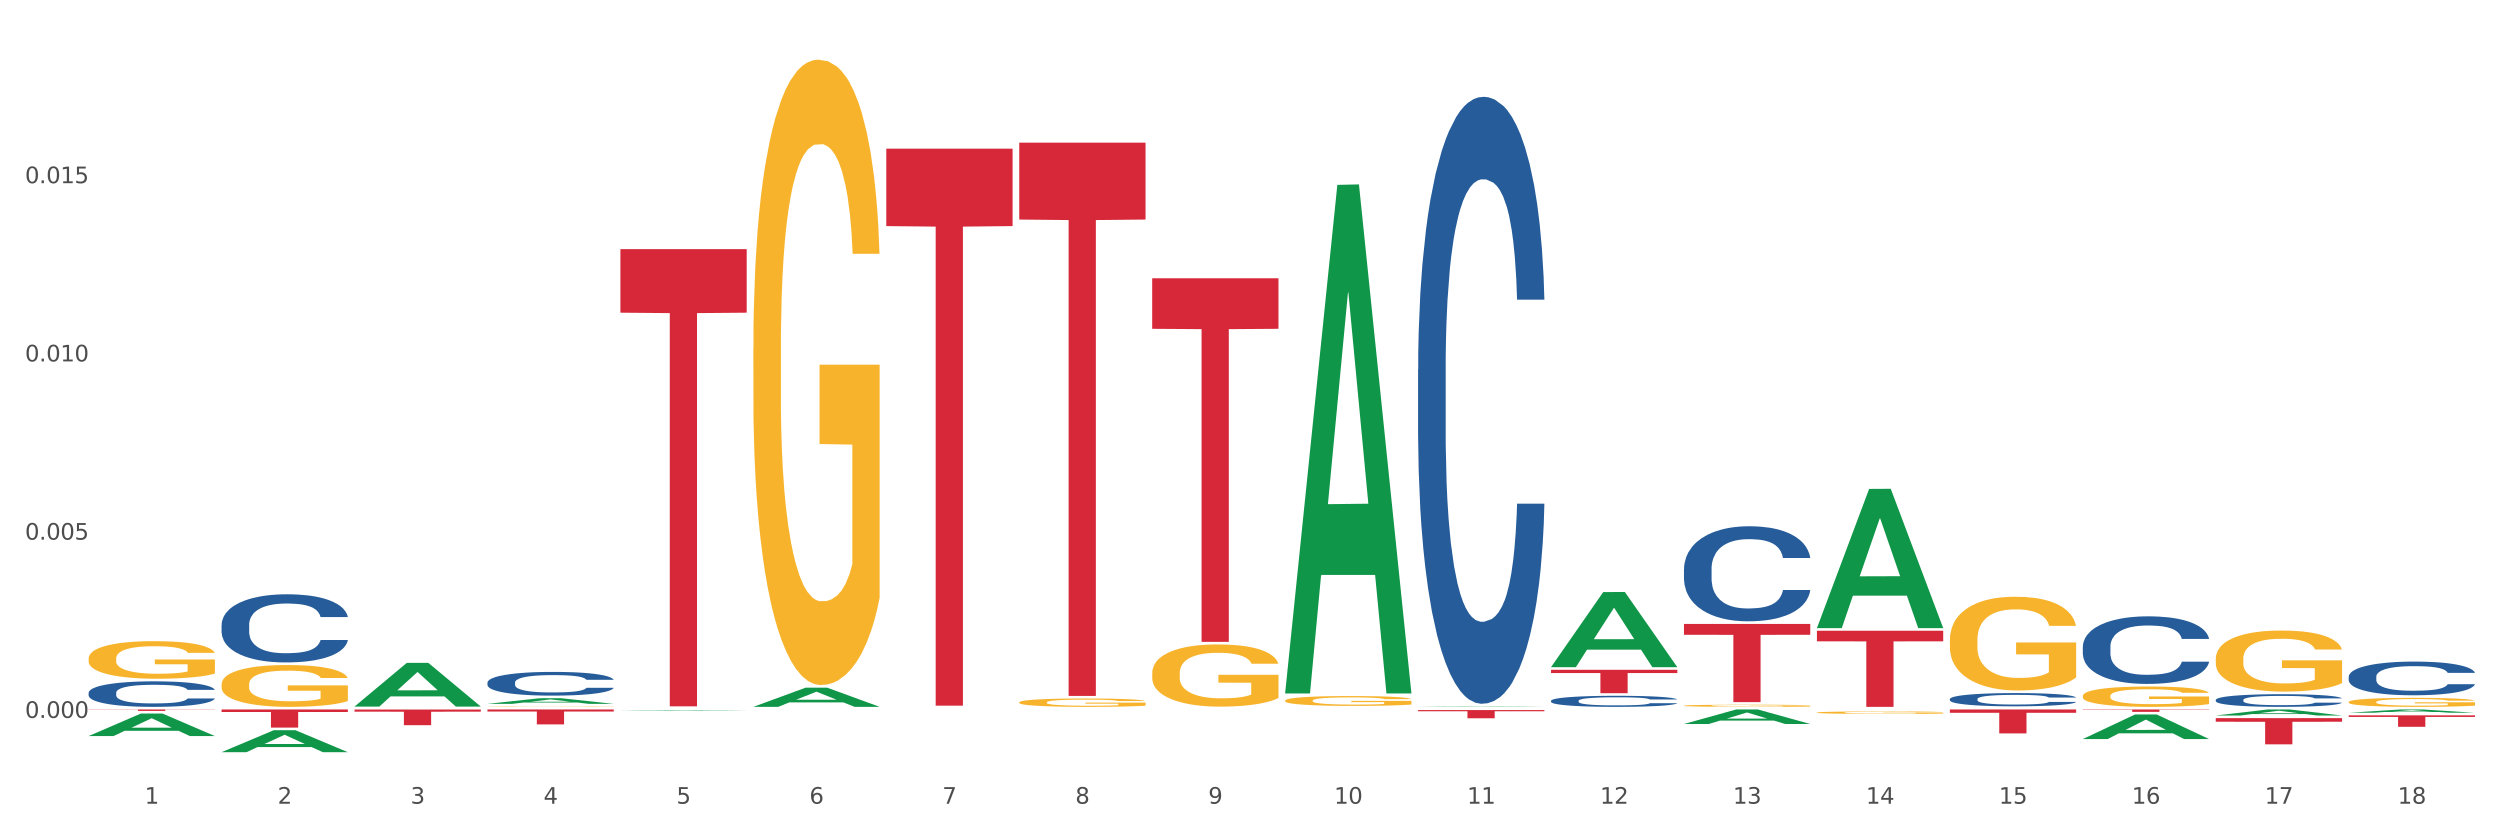 <?xml version="1.0" encoding="utf-8" standalone="no"?>
<!DOCTYPE svg PUBLIC "-//W3C//DTD SVG 1.1//EN"
  "http://www.w3.org/Graphics/SVG/1.1/DTD/svg11.dtd">
<svg xmlns:xlink="http://www.w3.org/1999/xlink" width="1080pt" height="360pt" viewBox="0 0 1080 360" xmlns="http://www.w3.org/2000/svg" version="1.1">
 <rect x="0" y="0" width="1080" height="360" fill="#333333" stroke="none"/>
 <defs>
  <style type="text/css">*{stroke-linejoin: round; stroke-linecap: butt}</style>
 </defs>
 <g id="figure_1">
  <g id="patch_1">
   <path d="M 0 360 
L 1080 360 
L 1080 0 
L 0 0 
z
" style="fill: #ffffff; stroke: #ffffff; stroke-linejoin: miter"/>
  </g>
  <g id="axes_1">
   <g id="matplotlib.axis_1">
    <g id="xtick_1">
     <g id="text_1">
      <!-- 1 -->
      <g style="fill: #4d4d4d" transform="translate(62.51 347.204) scale(0.096 -0.096)">
       <defs>
        <path id="DejaVuSans-31" d="M 794 531 
L 1825 531 
L 1825 4091 
L 703 3866 
L 703 4441 
L 1819 4666 
L 2450 4666 
L 2450 531 
L 3481 531 
L 3481 0 
L 794 0 
L 794 531 
z
" transform="scale(0.016)"/>
       </defs>
       <use xlink:href="#DejaVuSans-31"/>
      </g>
     </g>
    </g>
    <g id="xtick_2">
     <g id="text_2">
      <!-- 2 -->
      <g style="fill: #4d4d4d" transform="translate(119.942 347.204) scale(0.096 -0.096)">
       <defs>
        <path id="DejaVuSans-32" d="M 1228 531 
L 3431 531 
L 3431 0 
L 469 0 
L 469 531 
Q 828 903 1448 1529 
Q 2069 2156 2228 2338 
Q 2531 2678 2651 2914 
Q 2772 3150 2772 3378 
Q 2772 3750 2511 3984 
Q 2250 4219 1831 4219 
Q 1534 4219 1204 4116 
Q 875 4013 500 3803 
L 500 4441 
Q 881 4594 1212 4672 
Q 1544 4750 1819 4750 
Q 2544 4750 2975 4387 
Q 3406 4025 3406 3419 
Q 3406 3131 3298 2873 
Q 3191 2616 2906 2266 
Q 2828 2175 2409 1742 
Q 1991 1309 1228 531 
z
" transform="scale(0.016)"/>
       </defs>
       <use xlink:href="#DejaVuSans-32"/>
      </g>
     </g>
    </g>
    <g id="xtick_3">
     <g id="text_3">
      <!-- 3 -->
      <g style="fill: #4d4d4d" transform="translate(177.375 347.204) scale(0.096 -0.096)">
       <defs>
        <path id="DejaVuSans-33" d="M 2597 2516 
Q 3050 2419 3304 2112 
Q 3559 1806 3559 1356 
Q 3559 666 3084 287 
Q 2609 -91 1734 -91 
Q 1441 -91 1130 -33 
Q 819 25 488 141 
L 488 750 
Q 750 597 1062 519 
Q 1375 441 1716 441 
Q 2309 441 2620 675 
Q 2931 909 2931 1356 
Q 2931 1769 2642 2001 
Q 2353 2234 1838 2234 
L 1294 2234 
L 1294 2753 
L 1863 2753 
Q 2328 2753 2575 2939 
Q 2822 3125 2822 3475 
Q 2822 3834 2567 4026 
Q 2313 4219 1838 4219 
Q 1578 4219 1281 4162 
Q 984 4106 628 3988 
L 628 4550 
Q 988 4650 1302 4700 
Q 1616 4750 1894 4750 
Q 2613 4750 3031 4423 
Q 3450 4097 3450 3541 
Q 3450 3153 3228 2886 
Q 3006 2619 2597 2516 
z
" transform="scale(0.016)"/>
       </defs>
       <use xlink:href="#DejaVuSans-33"/>
      </g>
     </g>
    </g>
    <g id="xtick_4">
     <g id="text_4">
      <!-- 4 -->
      <g style="fill: #4d4d4d" transform="translate(234.808 347.204) scale(0.096 -0.096)">
       <defs>
        <path id="DejaVuSans-34" d="M 2419 4116 
L 825 1625 
L 2419 1625 
L 2419 4116 
z
M 2253 4666 
L 3047 4666 
L 3047 1625 
L 3713 1625 
L 3713 1100 
L 3047 1100 
L 3047 0 
L 2419 0 
L 2419 1100 
L 313 1100 
L 313 1709 
L 2253 4666 
z
" transform="scale(0.016)"/>
       </defs>
       <use xlink:href="#DejaVuSans-34"/>
      </g>
     </g>
    </g>
    <g id="xtick_5">
     <g id="text_5">
      <!-- 5 -->
      <g style="fill: #4d4d4d" transform="translate(292.24 347.204) scale(0.096 -0.096)">
       <defs>
        <path id="DejaVuSans-35" d="M 691 4666 
L 3169 4666 
L 3169 4134 
L 1269 4134 
L 1269 2991 
Q 1406 3038 1543 3061 
Q 1681 3084 1819 3084 
Q 2600 3084 3056 2656 
Q 3513 2228 3513 1497 
Q 3513 744 3044 326 
Q 2575 -91 1722 -91 
Q 1428 -91 1123 -41 
Q 819 9 494 109 
L 494 744 
Q 775 591 1075 516 
Q 1375 441 1709 441 
Q 2250 441 2565 725 
Q 2881 1009 2881 1497 
Q 2881 1984 2565 2268 
Q 2250 2553 1709 2553 
Q 1456 2553 1204 2497 
Q 953 2441 691 2322 
L 691 4666 
z
" transform="scale(0.016)"/>
       </defs>
       <use xlink:href="#DejaVuSans-35"/>
      </g>
     </g>
    </g>
    <g id="xtick_6">
     <g id="text_6">
      <!-- 6 -->
      <g style="fill: #4d4d4d" transform="translate(349.673 347.204) scale(0.096 -0.096)">
       <defs>
        <path id="DejaVuSans-36" d="M 2113 2584 
Q 1688 2584 1439 2293 
Q 1191 2003 1191 1497 
Q 1191 994 1439 701 
Q 1688 409 2113 409 
Q 2538 409 2786 701 
Q 3034 994 3034 1497 
Q 3034 2003 2786 2293 
Q 2538 2584 2113 2584 
z
M 3366 4563 
L 3366 3988 
Q 3128 4100 2886 4159 
Q 2644 4219 2406 4219 
Q 1781 4219 1451 3797 
Q 1122 3375 1075 2522 
Q 1259 2794 1537 2939 
Q 1816 3084 2150 3084 
Q 2853 3084 3261 2657 
Q 3669 2231 3669 1497 
Q 3669 778 3244 343 
Q 2819 -91 2113 -91 
Q 1303 -91 875 529 
Q 447 1150 447 2328 
Q 447 3434 972 4092 
Q 1497 4750 2381 4750 
Q 2619 4750 2861 4703 
Q 3103 4656 3366 4563 
z
" transform="scale(0.016)"/>
       </defs>
       <use xlink:href="#DejaVuSans-36"/>
      </g>
     </g>
    </g>
    <g id="xtick_7">
     <g id="text_7">
      <!-- 7 -->
      <g style="fill: #4d4d4d" transform="translate(407.106 347.204) scale(0.096 -0.096)">
       <defs>
        <path id="DejaVuSans-37" d="M 525 4666 
L 3525 4666 
L 3525 4397 
L 1831 0 
L 1172 0 
L 2766 4134 
L 525 4134 
L 525 4666 
z
" transform="scale(0.016)"/>
       </defs>
       <use xlink:href="#DejaVuSans-37"/>
      </g>
     </g>
    </g>
    <g id="xtick_8">
     <g id="text_8">
      <!-- 8 -->
      <g style="fill: #4d4d4d" transform="translate(464.538 347.204) scale(0.096 -0.096)">
       <defs>
        <path id="DejaVuSans-38" d="M 2034 2216 
Q 1584 2216 1326 1975 
Q 1069 1734 1069 1313 
Q 1069 891 1326 650 
Q 1584 409 2034 409 
Q 2484 409 2743 651 
Q 3003 894 3003 1313 
Q 3003 1734 2745 1975 
Q 2488 2216 2034 2216 
z
M 1403 2484 
Q 997 2584 770 2862 
Q 544 3141 544 3541 
Q 544 4100 942 4425 
Q 1341 4750 2034 4750 
Q 2731 4750 3128 4425 
Q 3525 4100 3525 3541 
Q 3525 3141 3298 2862 
Q 3072 2584 2669 2484 
Q 3125 2378 3379 2068 
Q 3634 1759 3634 1313 
Q 3634 634 3220 271 
Q 2806 -91 2034 -91 
Q 1263 -91 848 271 
Q 434 634 434 1313 
Q 434 1759 690 2068 
Q 947 2378 1403 2484 
z
M 1172 3481 
Q 1172 3119 1398 2916 
Q 1625 2713 2034 2713 
Q 2441 2713 2670 2916 
Q 2900 3119 2900 3481 
Q 2900 3844 2670 4047 
Q 2441 4250 2034 4250 
Q 1625 4250 1398 4047 
Q 1172 3844 1172 3481 
z
" transform="scale(0.016)"/>
       </defs>
       <use xlink:href="#DejaVuSans-38"/>
      </g>
     </g>
    </g>
    <g id="xtick_9">
     <g id="text_9">
      <!-- 9 -->
      <g style="fill: #4d4d4d" transform="translate(521.971 347.204) scale(0.096 -0.096)">
       <defs>
        <path id="DejaVuSans-39" d="M 703 97 
L 703 672 
Q 941 559 1184 500 
Q 1428 441 1663 441 
Q 2288 441 2617 861 
Q 2947 1281 2994 2138 
Q 2813 1869 2534 1725 
Q 2256 1581 1919 1581 
Q 1219 1581 811 2004 
Q 403 2428 403 3163 
Q 403 3881 828 4315 
Q 1253 4750 1959 4750 
Q 2769 4750 3195 4129 
Q 3622 3509 3622 2328 
Q 3622 1225 3098 567 
Q 2575 -91 1691 -91 
Q 1453 -91 1209 -44 
Q 966 3 703 97 
z
M 1959 2075 
Q 2384 2075 2632 2365 
Q 2881 2656 2881 3163 
Q 2881 3666 2632 3958 
Q 2384 4250 1959 4250 
Q 1534 4250 1286 3958 
Q 1038 3666 1038 3163 
Q 1038 2656 1286 2365 
Q 1534 2075 1959 2075 
z
" transform="scale(0.016)"/>
       </defs>
       <use xlink:href="#DejaVuSans-39"/>
      </g>
     </g>
    </g>
    <g id="xtick_10">
     <g id="text_10">
      <!-- 10 -->
      <g style="fill: #4d4d4d" transform="translate(576.35 347.204) scale(0.096 -0.096)">
       <defs>
        <path id="DejaVuSans-30" d="M 2034 4250 
Q 1547 4250 1301 3770 
Q 1056 3291 1056 2328 
Q 1056 1369 1301 889 
Q 1547 409 2034 409 
Q 2525 409 2770 889 
Q 3016 1369 3016 2328 
Q 3016 3291 2770 3770 
Q 2525 4250 2034 4250 
z
M 2034 4750 
Q 2819 4750 3233 4129 
Q 3647 3509 3647 2328 
Q 3647 1150 3233 529 
Q 2819 -91 2034 -91 
Q 1250 -91 836 529 
Q 422 1150 422 2328 
Q 422 3509 836 4129 
Q 1250 4750 2034 4750 
z
" transform="scale(0.016)"/>
       </defs>
       <use xlink:href="#DejaVuSans-31"/>
       <use xlink:href="#DejaVuSans-30" transform="translate(63.623 0)"/>
      </g>
     </g>
    </g>
    <g id="xtick_11">
     <g id="text_11">
      <!-- 11 -->
      <g style="fill: #4d4d4d" transform="translate(633.783 347.204) scale(0.096 -0.096)">
       <use xlink:href="#DejaVuSans-31"/>
       <use xlink:href="#DejaVuSans-31" transform="translate(63.623 0)"/>
      </g>
     </g>
    </g>
    <g id="xtick_12">
     <g id="text_12">
      <!-- 12 -->
      <g style="fill: #4d4d4d" transform="translate(691.215 347.204) scale(0.096 -0.096)">
       <use xlink:href="#DejaVuSans-31"/>
       <use xlink:href="#DejaVuSans-32" transform="translate(63.623 0)"/>
      </g>
     </g>
    </g>
    <g id="xtick_13">
     <g id="text_13">
      <!-- 13 -->
      <g style="fill: #4d4d4d" transform="translate(748.648 347.204) scale(0.096 -0.096)">
       <use xlink:href="#DejaVuSans-31"/>
       <use xlink:href="#DejaVuSans-33" transform="translate(63.623 0)"/>
      </g>
     </g>
    </g>
    <g id="xtick_14">
     <g id="text_14">
      <!-- 14 -->
      <g style="fill: #4d4d4d" transform="translate(806.081 347.204) scale(0.096 -0.096)">
       <use xlink:href="#DejaVuSans-31"/>
       <use xlink:href="#DejaVuSans-34" transform="translate(63.623 0)"/>
      </g>
     </g>
    </g>
    <g id="xtick_15">
     <g id="text_15">
      <!-- 15 -->
      <g style="fill: #4d4d4d" transform="translate(863.513 347.204) scale(0.096 -0.096)">
       <use xlink:href="#DejaVuSans-31"/>
       <use xlink:href="#DejaVuSans-35" transform="translate(63.623 0)"/>
      </g>
     </g>
    </g>
    <g id="xtick_16">
     <g id="text_16">
      <!-- 16 -->
      <g style="fill: #4d4d4d" transform="translate(920.946 347.204) scale(0.096 -0.096)">
       <use xlink:href="#DejaVuSans-31"/>
       <use xlink:href="#DejaVuSans-36" transform="translate(63.623 0)"/>
      </g>
     </g>
    </g>
    <g id="xtick_17">
     <g id="text_17">
      <!-- 17 -->
      <g style="fill: #4d4d4d" transform="translate(978.379 347.204) scale(0.096 -0.096)">
       <use xlink:href="#DejaVuSans-31"/>
       <use xlink:href="#DejaVuSans-37" transform="translate(63.623 0)"/>
      </g>
     </g>
    </g>
    <g id="xtick_18">
     <g id="text_18">
      <!-- 18 -->
      <g style="fill: #4d4d4d" transform="translate(1035.811 347.204) scale(0.096 -0.096)">
       <use xlink:href="#DejaVuSans-31"/>
       <use xlink:href="#DejaVuSans-38" transform="translate(63.623 0)"/>
      </g>
     </g>
    </g>
    <g id="xtick_19"/>
    <g id="xtick_20"/>
    <g id="xtick_21"/>
    <g id="xtick_22"/>
    <g id="xtick_23"/>
    <g id="xtick_24"/>
    <g id="xtick_25"/>
    <g id="xtick_26"/>
    <g id="xtick_27"/>
    <g id="xtick_28"/>
    <g id="xtick_29"/>
    <g id="xtick_30"/>
    <g id="xtick_31"/>
    <g id="xtick_32"/>
    <g id="xtick_33"/>
    <g id="xtick_34"/>
    <g id="xtick_35"/>
   </g>
   <g id="matplotlib.axis_2">
    <g id="ytick_1">
     <g id="text_19">
      <!-- 0.000 -->
      <g style="fill: #4d4d4d" transform="translate(10.8 310.131) scale(0.096 -0.096)">
       <defs>
        <path id="DejaVuSans-2e" d="M 684 794 
L 1344 794 
L 1344 0 
L 684 0 
L 684 794 
z
" transform="scale(0.016)"/>
       </defs>
       <use xlink:href="#DejaVuSans-30"/>
       <use xlink:href="#DejaVuSans-2e" transform="translate(63.623 0)"/>
       <use xlink:href="#DejaVuSans-30" transform="translate(95.41 0)"/>
       <use xlink:href="#DejaVuSans-30" transform="translate(159.033 0)"/>
       <use xlink:href="#DejaVuSans-30" transform="translate(222.656 0)"/>
      </g>
     </g>
    </g>
    <g id="ytick_2">
     <g id="text_20">
      <!-- 0.005 -->
      <g style="fill: #4d4d4d" transform="translate(10.8 233.135) scale(0.096 -0.096)">
       <use xlink:href="#DejaVuSans-30"/>
       <use xlink:href="#DejaVuSans-2e" transform="translate(63.623 0)"/>
       <use xlink:href="#DejaVuSans-30" transform="translate(95.41 0)"/>
       <use xlink:href="#DejaVuSans-30" transform="translate(159.033 0)"/>
       <use xlink:href="#DejaVuSans-35" transform="translate(222.656 0)"/>
      </g>
     </g>
    </g>
    <g id="ytick_3">
     <g id="text_21">
      <!-- 0.010 -->
      <g style="fill: #4d4d4d" transform="translate(10.8 156.138) scale(0.096 -0.096)">
       <use xlink:href="#DejaVuSans-30"/>
       <use xlink:href="#DejaVuSans-2e" transform="translate(63.623 0)"/>
       <use xlink:href="#DejaVuSans-30" transform="translate(95.41 0)"/>
       <use xlink:href="#DejaVuSans-31" transform="translate(159.033 0)"/>
       <use xlink:href="#DejaVuSans-30" transform="translate(222.656 0)"/>
      </g>
     </g>
    </g>
    <g id="ytick_4">
     <g id="text_22">
      <!-- 0.015 -->
      <g style="fill: #4d4d4d" transform="translate(10.8 79.141) scale(0.096 -0.096)">
       <use xlink:href="#DejaVuSans-30"/>
       <use xlink:href="#DejaVuSans-2e" transform="translate(63.623 0)"/>
       <use xlink:href="#DejaVuSans-30" transform="translate(95.41 0)"/>
       <use xlink:href="#DejaVuSans-31" transform="translate(159.033 0)"/>
       <use xlink:href="#DejaVuSans-35" transform="translate(222.656 0)"/>
      </g>
     </g>
    </g>
    <g id="ytick_5"/>
    <g id="ytick_6"/>
    <g id="ytick_7"/>
    <g id="ytick_8"/>
   </g>
   <g id="PolyCollection_1">
    <path d="M 1014.639 309.036 
L 1069.2 309.036 
L 1069.2 309.723 
L 1047.738 309.727 
L 1047.738 313.978 
L 1035.972 313.978 
L 1035.972 309.727 
L 1014.639 309.723 
L 1014.639 309.041 
L 1014.639 309.036 
z
" clip-path="url(#pddb7daafe8)" style="fill: #d62839"/>
    <path d="M 38.283 306.484 
L 92.844 306.484 
L 92.844 306.573 
L 71.382 306.573 
L 71.382 307.121 
L 59.616 307.121 
L 59.616 306.573 
L 38.283 306.573 
L 38.283 306.485 
L 38.283 306.484 
z
" clip-path="url(#pddb7daafe8)" style="fill: #d62839"/>
    <path d="M 957.206 310.223 
L 1011.767 310.223 
L 1011.767 311.799 
L 990.305 311.81 
L 990.305 321.564 
L 978.539 321.564 
L 978.539 311.81 
L 957.206 311.799 
L 957.206 310.234 
L 957.206 310.223 
z
" clip-path="url(#pddb7daafe8)" style="fill: #d62839"/>
    <path d="M 555.177 302.66 
L 555.242 302.656 
L 555.242 302.516 
L 555.371 302.396 
L 556.015 302.105 
L 556.981 301.864 
L 557.69 301.736 
L 558.398 301.631 
L 559.236 301.526 
L 560.266 301.417 
L 562.134 301.258 
L 563.294 301.176 
L 564.711 301.091 
L 567.288 300.967 
L 569.156 300.897 
L 571.088 300.838 
L 574.245 300.768 
L 576.306 300.737 
L 578.496 300.714 
L 581.137 300.699 
L 583.134 300.695 
L 587.515 300.706 
L 591.251 300.741 
L 593.054 300.768 
L 595.373 300.815 
L 596.597 300.846 
L 598.594 300.908 
L 600.656 300.99 
L 602.073 301.06 
L 604.199 301.192 
L 605.809 301.324 
L 607.291 301.487 
L 608.064 301.6 
L 608.643 301.705 
L 609.159 301.825 
L 609.674 302.015 
L 598.079 302.015 
L 597.628 301.879 
L 596.919 301.751 
L 595.889 301.627 
L 594.987 301.549 
L 593.441 301.452 
L 592.024 301.39 
L 590.542 301.343 
L 588.738 301.304 
L 587.321 301.285 
L 585.324 301.27 
L 581.395 301.273 
L 578.754 301.304 
L 576.95 301.343 
L 575.791 301.378 
L 574.76 301.417 
L 573.601 301.472 
L 572.248 301.553 
L 571.282 301.627 
L 570.315 301.72 
L 569.542 301.813 
L 568.834 301.922 
L 568.254 302.039 
L 567.803 302.159 
L 567.417 302.307 
L 567.094 302.551 
L 567.094 303.083 
L 567.223 303.204 
L 567.545 303.363 
L 567.932 303.484 
L 568.576 303.627 
L 569.156 303.724 
L 570.251 303.864 
L 571.475 303.981 
L 572.441 304.055 
L 573.407 304.117 
L 575.082 304.202 
L 576.95 304.272 
L 578.561 304.315 
L 580.751 304.354 
L 582.232 304.369 
L 583.521 304.377 
L 586.677 304.377 
L 588.932 304.365 
L 591.444 304.338 
L 593.377 304.303 
L 594.987 304.26 
L 596.791 304.19 
L 597.95 304.124 
L 597.95 303.313 
L 583.778 303.309 
L 583.778 302.769 
L 609.738 302.769 
L 609.738 304.354 
L 608.643 304.435 
L 607.419 304.509 
L 606.131 304.575 
L 604.199 304.657 
L 601.88 304.734 
L 599.818 304.789 
L 597.628 304.835 
L 595.051 304.878 
L 591.702 304.917 
L 589.64 304.932 
L 587.064 304.944 
L 584.036 304.948 
L 581.395 304.94 
L 578.818 304.921 
L 576.113 304.886 
L 573.472 304.835 
L 571.475 304.785 
L 569.478 304.723 
L 567.352 304.641 
L 565.677 304.563 
L 564.389 304.493 
L 562.972 304.404 
L 561.426 304.288 
L 560.266 304.183 
L 559.236 304.074 
L 558.14 303.934 
L 557.367 303.814 
L 556.594 303.662 
L 556.144 303.55 
L 555.628 303.375 
L 555.242 303.13 
L 555.177 302.66 
z
" clip-path="url(#pddb7daafe8)" style="fill: #f7b32b"/>
    <path d="M 497.745 290.817 
L 497.809 290.792 
L 497.809 289.909 
L 497.938 289.148 
L 498.582 287.308 
L 499.548 285.787 
L 500.257 284.977 
L 500.965 284.315 
L 501.803 283.653 
L 502.834 282.966 
L 504.702 281.96 
L 505.861 281.444 
L 507.278 280.905 
L 509.855 280.12 
L 511.723 279.678 
L 513.656 279.31 
L 516.812 278.868 
L 518.873 278.672 
L 521.064 278.525 
L 523.705 278.427 
L 525.702 278.402 
L 530.082 278.476 
L 533.818 278.696 
L 535.622 278.868 
L 537.941 279.163 
L 539.165 279.359 
L 541.162 279.751 
L 543.223 280.267 
L 544.64 280.708 
L 546.766 281.543 
L 548.376 282.377 
L 549.858 283.407 
L 550.631 284.119 
L 551.211 284.781 
L 551.726 285.542 
L 552.241 286.744 
L 540.646 286.744 
L 540.195 285.885 
L 539.487 285.076 
L 538.456 284.29 
L 537.554 283.8 
L 536.008 283.186 
L 534.591 282.794 
L 533.109 282.499 
L 531.306 282.254 
L 529.889 282.131 
L 527.892 282.033 
L 523.962 282.058 
L 521.321 282.254 
L 519.518 282.499 
L 518.358 282.72 
L 517.327 282.966 
L 516.168 283.309 
L 514.815 283.824 
L 513.849 284.29 
L 512.883 284.879 
L 512.11 285.468 
L 511.401 286.155 
L 510.821 286.891 
L 510.37 287.652 
L 509.984 288.584 
L 509.662 290.13 
L 509.662 293.491 
L 509.791 294.252 
L 510.113 295.258 
L 510.499 296.018 
L 511.143 296.926 
L 511.723 297.539 
L 512.818 298.423 
L 514.042 299.159 
L 515.008 299.625 
L 515.975 300.017 
L 517.649 300.557 
L 519.518 300.999 
L 521.128 301.269 
L 523.318 301.514 
L 524.8 301.612 
L 526.088 301.661 
L 529.244 301.661 
L 531.499 301.588 
L 534.011 301.416 
L 535.944 301.195 
L 537.554 300.925 
L 539.358 300.484 
L 540.517 300.067 
L 540.517 294.939 
L 526.346 294.914 
L 526.346 291.504 
L 552.306 291.504 
L 552.306 301.514 
L 551.211 302.029 
L 549.987 302.495 
L 548.698 302.913 
L 546.766 303.428 
L 544.447 303.919 
L 542.385 304.262 
L 540.195 304.556 
L 537.619 304.826 
L 534.269 305.072 
L 532.208 305.17 
L 529.631 305.243 
L 526.603 305.268 
L 523.962 305.219 
L 521.386 305.096 
L 518.68 304.875 
L 516.039 304.556 
L 514.042 304.237 
L 512.045 303.845 
L 509.919 303.33 
L 508.245 302.839 
L 506.956 302.397 
L 505.539 301.833 
L 503.993 301.097 
L 502.834 300.435 
L 501.803 299.748 
L 500.708 298.864 
L 499.935 298.104 
L 499.162 297.147 
L 498.711 296.435 
L 498.196 295.331 
L 497.809 293.786 
L 497.745 290.817 
z
" clip-path="url(#pddb7daafe8)" style="fill: #f7b32b"/>
    <path d="M 784.908 272.477 
L 839.469 272.477 
L 839.469 277.047 
L 818.007 277.078 
L 818.007 305.361 
L 806.241 305.361 
L 806.241 277.078 
L 784.908 277.047 
L 784.908 272.508 
L 784.908 272.477 
z
" clip-path="url(#pddb7daafe8)" style="fill: #d62839"/>
    <path d="M 727.475 269.531 
L 782.036 269.531 
L 782.036 274.226 
L 760.574 274.258 
L 760.574 303.318 
L 748.809 303.318 
L 748.809 274.258 
L 727.475 274.226 
L 727.475 269.563 
L 727.475 269.531 
z
" clip-path="url(#pddb7daafe8)" style="fill: #d62839"/>
    <path d="M 670.043 289.348 
L 724.604 289.348 
L 724.604 290.753 
L 703.141 290.763 
L 703.141 299.461 
L 691.376 299.461 
L 691.376 290.763 
L 670.043 290.753 
L 670.043 289.357 
L 670.043 289.348 
z
" clip-path="url(#pddb7daafe8)" style="fill: #d62839"/>
    <path d="M 612.61 306.763 
L 667.171 306.763 
L 667.171 307.254 
L 645.709 307.258 
L 645.709 310.301 
L 633.943 310.301 
L 633.943 307.258 
L 612.61 307.254 
L 612.61 306.766 
L 612.61 306.763 
z
" clip-path="url(#pddb7daafe8)" style="fill: #d62839"/>
    <path d="M 497.745 120.218 
L 552.306 120.218 
L 552.306 142.044 
L 530.843 142.192 
L 530.843 277.279 
L 519.078 277.279 
L 519.078 142.192 
L 497.745 142.044 
L 497.745 120.365 
L 497.745 120.218 
z
" clip-path="url(#pddb7daafe8)" style="fill: #d62839"/>
    <path d="M 440.312 61.629 
L 494.873 61.629 
L 494.873 94.842 
L 473.411 95.067 
L 473.411 300.631 
L 461.645 300.631 
L 461.645 95.067 
L 440.312 94.842 
L 440.312 61.853 
L 440.312 61.629 
z
" clip-path="url(#pddb7daafe8)" style="fill: #d62839"/>
    <path d="M 382.879 64.233 
L 437.44 64.233 
L 437.44 97.67 
L 415.978 97.896 
L 415.978 304.838 
L 404.212 304.838 
L 404.212 97.896 
L 382.879 97.67 
L 382.879 64.459 
L 382.879 64.233 
z
" clip-path="url(#pddb7daafe8)" style="fill: #d62839"/>
    <path d="M 268.014 107.634 
L 322.575 107.634 
L 322.575 135.079 
L 301.112 135.265 
L 301.112 305.128 
L 289.347 305.128 
L 289.347 135.265 
L 268.014 135.079 
L 268.014 107.82 
L 268.014 107.634 
z
" clip-path="url(#pddb7daafe8)" style="fill: #d62839"/>
    <path d="M 210.581 306.484 
L 265.142 306.484 
L 265.142 307.381 
L 243.68 307.387 
L 243.68 312.936 
L 231.914 312.936 
L 231.914 307.387 
L 210.581 307.381 
L 210.581 306.49 
L 210.581 306.484 
z
" clip-path="url(#pddb7daafe8)" style="fill: #d62839"/>
    <path d="M 153.148 306.509 
L 207.709 306.509 
L 207.709 307.45 
L 186.247 307.456 
L 186.247 313.281 
L 174.482 313.281 
L 174.482 307.456 
L 153.148 307.45 
L 153.148 306.515 
L 153.148 306.509 
z
" clip-path="url(#pddb7daafe8)" style="fill: #d62839"/>
    <path d="M 95.716 306.484 
L 150.277 306.484 
L 150.277 307.572 
L 128.814 307.579 
L 128.814 314.314 
L 117.049 314.314 
L 117.049 307.579 
L 95.716 307.572 
L 95.716 306.491 
L 95.716 306.484 
z
" clip-path="url(#pddb7daafe8)" style="fill: #d62839"/>
    <path d="M 784.908 307.831 
L 784.973 307.83 
L 784.973 307.795 
L 785.101 307.764 
L 785.746 307.691 
L 786.712 307.63 
L 787.42 307.598 
L 788.129 307.571 
L 788.966 307.545 
L 789.997 307.517 
L 791.865 307.477 
L 793.025 307.457 
L 794.442 307.435 
L 797.018 307.404 
L 798.887 307.386 
L 800.819 307.371 
L 803.976 307.354 
L 806.037 307.346 
L 808.227 307.34 
L 810.868 307.336 
L 812.865 307.335 
L 817.245 307.338 
L 820.982 307.347 
L 822.785 307.354 
L 825.104 307.365 
L 826.328 307.373 
L 828.325 307.389 
L 830.386 307.41 
L 831.804 307.427 
L 833.929 307.461 
L 835.54 307.494 
L 837.021 307.535 
L 837.794 307.563 
L 838.374 307.59 
L 838.889 307.62 
L 839.405 307.668 
L 827.81 307.668 
L 827.359 307.634 
L 826.65 307.602 
L 825.62 307.57 
L 824.718 307.551 
L 823.172 307.526 
L 821.755 307.511 
L 820.273 307.499 
L 818.469 307.489 
L 817.052 307.484 
L 815.055 307.48 
L 811.126 307.481 
L 808.485 307.489 
L 806.681 307.499 
L 805.522 307.508 
L 804.491 307.517 
L 803.331 307.531 
L 801.979 307.552 
L 801.012 307.57 
L 800.046 307.594 
L 799.273 307.617 
L 798.564 307.645 
L 797.985 307.674 
L 797.534 307.705 
L 797.147 307.742 
L 796.825 307.804 
L 796.825 307.938 
L 796.954 307.968 
L 797.276 308.009 
L 797.663 308.039 
L 798.307 308.075 
L 798.887 308.1 
L 799.982 308.135 
L 801.206 308.164 
L 802.172 308.183 
L 803.138 308.199 
L 804.813 308.22 
L 806.681 308.238 
L 808.291 308.249 
L 810.482 308.258 
L 811.963 308.262 
L 813.252 308.264 
L 816.408 308.264 
L 818.663 308.261 
L 821.175 308.255 
L 823.107 308.246 
L 824.718 308.235 
L 826.521 308.217 
L 827.681 308.201 
L 827.681 307.996 
L 813.509 307.995 
L 813.509 307.859 
L 839.469 307.859 
L 839.469 308.258 
L 838.374 308.279 
L 837.15 308.298 
L 835.862 308.314 
L 833.929 308.335 
L 831.61 308.355 
L 829.549 308.368 
L 827.359 308.38 
L 824.782 308.391 
L 821.432 308.401 
L 819.371 308.405 
L 816.794 308.407 
L 813.767 308.408 
L 811.126 308.406 
L 808.549 308.402 
L 805.844 308.393 
L 803.203 308.38 
L 801.206 308.367 
L 799.209 308.352 
L 797.083 308.331 
L 795.408 308.311 
L 794.12 308.294 
L 792.703 308.271 
L 791.157 308.242 
L 789.997 308.215 
L 788.966 308.188 
L 787.871 308.153 
L 787.098 308.122 
L 786.325 308.084 
L 785.874 308.056 
L 785.359 308.011 
L 784.973 307.95 
L 784.908 307.831 
z
" clip-path="url(#pddb7daafe8)" style="fill: #f7b32b"/>
    <path d="M 727.475 304.866 
L 727.54 304.865 
L 727.54 304.835 
L 727.669 304.809 
L 728.313 304.746 
L 729.279 304.694 
L 729.988 304.666 
L 730.696 304.643 
L 731.534 304.621 
L 732.564 304.597 
L 734.432 304.563 
L 735.592 304.545 
L 737.009 304.526 
L 739.586 304.5 
L 741.454 304.484 
L 743.386 304.472 
L 746.543 304.457 
L 748.604 304.45 
L 750.794 304.445 
L 753.435 304.442 
L 755.432 304.441 
L 759.813 304.443 
L 763.549 304.451 
L 765.353 304.457 
L 767.672 304.467 
L 768.895 304.474 
L 770.892 304.487 
L 772.954 304.505 
L 774.371 304.52 
L 776.497 304.548 
L 778.107 304.577 
L 779.589 304.612 
L 780.362 304.637 
L 780.941 304.659 
L 781.457 304.685 
L 781.972 304.727 
L 770.377 304.727 
L 769.926 304.697 
L 769.218 304.669 
L 768.187 304.642 
L 767.285 304.626 
L 765.739 304.605 
L 764.322 304.591 
L 762.84 304.581 
L 761.037 304.573 
L 759.619 304.568 
L 757.623 304.565 
L 753.693 304.566 
L 751.052 304.573 
L 749.248 304.581 
L 748.089 304.589 
L 747.058 304.597 
L 745.899 304.609 
L 744.546 304.626 
L 743.58 304.642 
L 742.613 304.663 
L 741.84 304.683 
L 741.132 304.706 
L 740.552 304.732 
L 740.101 304.758 
L 739.715 304.79 
L 739.393 304.843 
L 739.393 304.958 
L 739.521 304.984 
L 739.843 305.018 
L 740.23 305.044 
L 740.874 305.075 
L 741.454 305.096 
L 742.549 305.127 
L 743.773 305.152 
L 744.739 305.168 
L 745.705 305.181 
L 747.38 305.2 
L 749.248 305.215 
L 750.859 305.224 
L 753.049 305.233 
L 754.53 305.236 
L 755.819 305.238 
L 758.975 305.238 
L 761.23 305.235 
L 763.742 305.229 
L 765.675 305.222 
L 767.285 305.212 
L 769.089 305.197 
L 770.248 305.183 
L 770.248 305.007 
L 756.077 305.006 
L 756.077 304.89 
L 782.036 304.89 
L 782.036 305.233 
L 780.941 305.25 
L 779.717 305.266 
L 778.429 305.28 
L 776.497 305.298 
L 774.178 305.315 
L 772.116 305.327 
L 769.926 305.337 
L 767.349 305.346 
L 764 305.354 
L 761.938 305.358 
L 759.362 305.36 
L 756.334 305.361 
L 753.693 305.359 
L 751.116 305.355 
L 748.411 305.348 
L 745.77 305.337 
L 743.773 305.326 
L 741.776 305.312 
L 739.65 305.295 
L 737.975 305.278 
L 736.687 305.263 
L 735.27 305.243 
L 733.724 305.218 
L 732.564 305.196 
L 731.534 305.172 
L 730.439 305.142 
L 729.666 305.116 
L 728.893 305.083 
L 728.442 305.059 
L 727.926 305.021 
L 727.54 304.968 
L 727.475 304.866 
z
" clip-path="url(#pddb7daafe8)" style="fill: #f7b32b"/>
    <path d="M 842.341 276.507 
L 842.405 276.47 
L 842.405 275.138 
L 842.534 273.992 
L 843.178 271.219 
L 844.144 268.926 
L 844.853 267.706 
L 845.562 266.707 
L 846.399 265.709 
L 847.43 264.674 
L 849.298 263.158 
L 850.457 262.381 
L 851.875 261.568 
L 854.451 260.384 
L 856.319 259.719 
L 858.252 259.164 
L 861.408 258.498 
L 863.47 258.203 
L 865.66 257.981 
L 868.301 257.833 
L 870.298 257.796 
L 874.678 257.907 
L 878.414 258.239 
L 880.218 258.498 
L 882.537 258.942 
L 883.761 259.238 
L 885.758 259.83 
L 887.819 260.606 
L 889.236 261.272 
L 891.362 262.529 
L 892.972 263.786 
L 894.454 265.339 
L 895.227 266.412 
L 895.807 267.41 
L 896.322 268.556 
L 896.837 270.368 
L 885.242 270.368 
L 884.792 269.074 
L 884.083 267.854 
L 883.052 266.67 
L 882.15 265.931 
L 880.604 265.006 
L 879.187 264.415 
L 877.706 263.971 
L 875.902 263.601 
L 874.485 263.416 
L 872.488 263.269 
L 868.558 263.305 
L 865.917 263.601 
L 864.114 263.971 
L 862.954 264.304 
L 861.924 264.674 
L 860.764 265.191 
L 859.411 265.968 
L 858.445 266.67 
L 857.479 267.558 
L 856.706 268.445 
L 855.997 269.481 
L 855.417 270.59 
L 854.967 271.737 
L 854.58 273.142 
L 854.258 275.471 
L 854.258 280.537 
L 854.387 281.684 
L 854.709 283.2 
L 855.095 284.346 
L 855.74 285.714 
L 856.319 286.639 
L 857.414 287.97 
L 858.638 289.079 
L 859.605 289.782 
L 860.571 290.373 
L 862.246 291.187 
L 864.114 291.853 
L 865.724 292.259 
L 867.914 292.629 
L 869.396 292.777 
L 870.684 292.851 
L 873.841 292.851 
L 876.095 292.74 
L 878.608 292.481 
L 880.54 292.148 
L 882.15 291.742 
L 883.954 291.076 
L 885.114 290.447 
L 885.114 282.719 
L 870.942 282.682 
L 870.942 277.542 
L 896.902 277.542 
L 896.902 292.629 
L 895.807 293.406 
L 894.583 294.108 
L 893.295 294.737 
L 891.362 295.513 
L 889.043 296.253 
L 886.982 296.771 
L 884.792 297.214 
L 882.215 297.621 
L 878.865 297.991 
L 876.804 298.139 
L 874.227 298.25 
L 871.2 298.287 
L 868.558 298.213 
L 865.982 298.028 
L 863.276 297.695 
L 860.635 297.214 
L 858.638 296.734 
L 856.641 296.142 
L 854.516 295.366 
L 852.841 294.626 
L 851.552 293.96 
L 850.135 293.11 
L 848.589 292.001 
L 847.43 291.002 
L 846.399 289.967 
L 845.304 288.636 
L 844.531 287.489 
L 843.758 286.047 
L 843.307 284.975 
L 842.792 283.311 
L 842.405 280.981 
L 842.341 276.507 
z
" clip-path="url(#pddb7daafe8)" style="fill: #f7b32b"/>
    <path d="M 440.312 303.421 
L 440.376 303.417 
L 440.376 303.299 
L 440.505 303.197 
L 441.149 302.95 
L 442.116 302.745 
L 442.824 302.637 
L 443.533 302.548 
L 444.37 302.459 
L 445.401 302.367 
L 447.269 302.231 
L 448.428 302.162 
L 449.846 302.09 
L 452.422 301.984 
L 454.29 301.925 
L 456.223 301.876 
L 459.379 301.816 
L 461.441 301.79 
L 463.631 301.77 
L 466.272 301.757 
L 468.269 301.754 
L 472.649 301.764 
L 476.385 301.793 
L 478.189 301.816 
L 480.508 301.856 
L 481.732 301.882 
L 483.729 301.935 
L 485.79 302.004 
L 487.207 302.063 
L 489.333 302.175 
L 490.944 302.287 
L 492.425 302.426 
L 493.198 302.521 
L 493.778 302.61 
L 494.293 302.712 
L 494.809 302.874 
L 483.214 302.874 
L 482.763 302.759 
L 482.054 302.65 
L 481.023 302.544 
L 480.122 302.479 
L 478.576 302.396 
L 477.158 302.343 
L 475.677 302.304 
L 473.873 302.271 
L 472.456 302.255 
L 470.459 302.241 
L 466.53 302.245 
L 463.888 302.271 
L 462.085 302.304 
L 460.925 302.334 
L 459.895 302.367 
L 458.735 302.413 
L 457.382 302.482 
L 456.416 302.544 
L 455.45 302.623 
L 454.677 302.703 
L 453.968 302.795 
L 453.389 302.894 
L 452.938 302.996 
L 452.551 303.121 
L 452.229 303.328 
L 452.229 303.78 
L 452.358 303.882 
L 452.68 304.017 
L 453.066 304.119 
L 453.711 304.241 
L 454.29 304.323 
L 455.385 304.442 
L 456.609 304.541 
L 457.576 304.603 
L 458.542 304.656 
L 460.217 304.729 
L 462.085 304.788 
L 463.695 304.824 
L 465.885 304.857 
L 467.367 304.87 
L 468.655 304.877 
L 471.812 304.877 
L 474.066 304.867 
L 476.579 304.844 
L 478.511 304.814 
L 480.122 304.778 
L 481.925 304.719 
L 483.085 304.663 
L 483.085 303.974 
L 468.913 303.971 
L 468.913 303.513 
L 494.873 303.513 
L 494.873 304.857 
L 493.778 304.926 
L 492.554 304.989 
L 491.266 305.045 
L 489.333 305.114 
L 487.014 305.18 
L 484.953 305.226 
L 482.763 305.266 
L 480.186 305.302 
L 476.836 305.335 
L 474.775 305.348 
L 472.198 305.358 
L 469.171 305.361 
L 466.53 305.355 
L 463.953 305.338 
L 461.247 305.308 
L 458.606 305.266 
L 456.609 305.223 
L 454.612 305.17 
L 452.487 305.101 
L 450.812 305.035 
L 449.524 304.976 
L 448.106 304.9 
L 446.56 304.801 
L 445.401 304.712 
L 444.37 304.62 
L 443.275 304.501 
L 442.502 304.399 
L 441.729 304.271 
L 441.278 304.175 
L 440.763 304.027 
L 440.376 303.819 
L 440.312 303.421 
z
" clip-path="url(#pddb7daafe8)" style="fill: #f7b32b"/>
    <path d="M 325.447 150.616 
L 325.511 150.369 
L 325.511 141.486 
L 325.64 133.837 
L 326.284 115.331 
L 327.25 100.032 
L 327.959 91.889 
L 328.667 85.227 
L 329.505 78.564 
L 330.535 71.655 
L 332.404 61.539 
L 333.563 56.357 
L 334.98 50.928 
L 337.557 43.032 
L 339.425 38.591 
L 341.357 34.889 
L 344.514 30.448 
L 346.575 28.474 
L 348.765 26.993 
L 351.406 26.006 
L 353.403 25.759 
L 357.784 26.5 
L 361.52 28.721 
L 363.324 30.448 
L 365.643 33.409 
L 366.867 35.383 
L 368.863 39.331 
L 370.925 44.513 
L 372.342 48.954 
L 374.468 57.344 
L 376.078 65.733 
L 377.56 76.097 
L 378.333 83.253 
L 378.912 89.915 
L 379.428 97.564 
L 379.943 109.655 
L 368.348 109.655 
L 367.897 101.019 
L 367.189 92.876 
L 366.158 84.98 
L 365.256 80.045 
L 363.71 73.876 
L 362.293 69.928 
L 360.811 66.967 
L 359.008 64.5 
L 357.591 63.266 
L 355.594 62.279 
L 351.664 62.526 
L 349.023 64.5 
L 347.219 66.967 
L 346.06 69.188 
L 345.029 71.655 
L 343.87 75.11 
L 342.517 80.292 
L 341.551 84.98 
L 340.584 90.902 
L 339.811 96.824 
L 339.103 103.733 
L 338.523 111.136 
L 338.072 118.785 
L 337.686 128.162 
L 337.364 143.707 
L 337.364 177.512 
L 337.492 185.161 
L 337.815 195.278 
L 338.201 202.928 
L 338.845 212.057 
L 339.425 218.226 
L 340.52 227.109 
L 341.744 234.512 
L 342.71 239.2 
L 343.676 243.148 
L 345.351 248.577 
L 347.219 253.018 
L 348.83 255.733 
L 351.02 258.2 
L 352.502 259.187 
L 353.79 259.681 
L 356.946 259.681 
L 359.201 258.94 
L 361.713 257.213 
L 363.646 254.992 
L 365.256 252.278 
L 367.06 247.836 
L 368.219 243.642 
L 368.219 192.07 
L 354.048 191.824 
L 354.048 157.525 
L 380.008 157.525 
L 380.008 258.2 
L 378.912 263.382 
L 377.689 268.07 
L 376.4 272.265 
L 374.468 277.447 
L 372.149 282.382 
L 370.087 285.836 
L 367.897 288.797 
L 365.321 291.512 
L 361.971 293.979 
L 359.91 294.966 
L 357.333 295.706 
L 354.305 295.953 
L 351.664 295.46 
L 349.087 294.226 
L 346.382 292.005 
L 343.741 288.797 
L 341.744 285.59 
L 339.747 281.641 
L 337.621 276.46 
L 335.946 271.525 
L 334.658 267.083 
L 333.241 261.408 
L 331.695 254.005 
L 330.535 247.343 
L 329.505 240.434 
L 328.41 231.551 
L 327.637 223.901 
L 326.864 214.278 
L 326.413 207.122 
L 325.897 196.018 
L 325.511 180.473 
L 325.447 150.616 
z
" clip-path="url(#pddb7daafe8)" style="fill: #f7b32b"/>
    <path d="M 1014.639 303.274 
L 1014.703 303.27 
L 1014.703 303.143 
L 1014.832 303.033 
L 1015.476 302.767 
L 1016.443 302.547 
L 1017.151 302.43 
L 1017.86 302.334 
L 1018.697 302.239 
L 1019.728 302.14 
L 1021.596 301.994 
L 1022.755 301.92 
L 1024.173 301.842 
L 1026.749 301.728 
L 1028.617 301.665 
L 1030.55 301.612 
L 1033.706 301.548 
L 1035.768 301.519 
L 1037.958 301.498 
L 1040.599 301.484 
L 1042.596 301.48 
L 1046.976 301.491 
L 1050.712 301.523 
L 1052.516 301.548 
L 1054.835 301.59 
L 1056.059 301.619 
L 1058.056 301.675 
L 1060.117 301.75 
L 1061.534 301.814 
L 1063.66 301.934 
L 1065.271 302.055 
L 1066.752 302.203 
L 1067.525 302.306 
L 1068.105 302.402 
L 1068.62 302.512 
L 1069.136 302.685 
L 1057.541 302.685 
L 1057.09 302.561 
L 1056.381 302.444 
L 1055.35 302.331 
L 1054.449 302.26 
L 1052.903 302.171 
L 1051.485 302.115 
L 1050.004 302.072 
L 1048.2 302.037 
L 1046.783 302.019 
L 1044.786 302.005 
L 1040.857 302.008 
L 1038.215 302.037 
L 1036.412 302.072 
L 1035.252 302.104 
L 1034.222 302.14 
L 1033.062 302.189 
L 1031.709 302.264 
L 1030.743 302.331 
L 1029.777 302.416 
L 1029.004 302.501 
L 1028.295 302.6 
L 1027.716 302.707 
L 1027.265 302.816 
L 1026.878 302.951 
L 1026.556 303.174 
L 1026.556 303.66 
L 1026.685 303.77 
L 1027.007 303.915 
L 1027.393 304.025 
L 1028.038 304.156 
L 1028.617 304.245 
L 1029.712 304.372 
L 1030.936 304.479 
L 1031.903 304.546 
L 1032.869 304.603 
L 1034.544 304.681 
L 1036.412 304.744 
L 1038.022 304.783 
L 1040.212 304.819 
L 1041.694 304.833 
L 1042.982 304.84 
L 1046.139 304.84 
L 1048.393 304.83 
L 1050.906 304.805 
L 1052.838 304.773 
L 1054.449 304.734 
L 1056.252 304.67 
L 1057.412 304.61 
L 1057.412 303.869 
L 1043.24 303.866 
L 1043.24 303.373 
L 1069.2 303.373 
L 1069.2 304.819 
L 1068.105 304.893 
L 1066.881 304.961 
L 1065.593 305.021 
L 1063.66 305.095 
L 1061.341 305.166 
L 1059.28 305.216 
L 1057.09 305.258 
L 1054.513 305.297 
L 1051.163 305.333 
L 1049.102 305.347 
L 1046.525 305.358 
L 1043.498 305.361 
L 1040.857 305.354 
L 1038.28 305.336 
L 1035.574 305.304 
L 1032.933 305.258 
L 1030.936 305.212 
L 1028.939 305.156 
L 1026.814 305.081 
L 1025.139 305.01 
L 1023.851 304.946 
L 1022.433 304.865 
L 1020.887 304.759 
L 1019.728 304.663 
L 1018.697 304.564 
L 1017.602 304.436 
L 1016.829 304.326 
L 1016.056 304.188 
L 1015.605 304.085 
L 1015.09 303.926 
L 1014.703 303.703 
L 1014.639 303.274 
z
" clip-path="url(#pddb7daafe8)" style="fill: #f7b32b"/>
    <path d="M 957.206 284.585 
L 957.271 284.561 
L 957.271 283.694 
L 957.399 282.948 
L 958.044 281.141 
L 959.01 279.648 
L 959.718 278.853 
L 960.427 278.203 
L 961.264 277.553 
L 962.295 276.878 
L 964.163 275.891 
L 965.323 275.385 
L 966.74 274.855 
L 969.317 274.084 
L 971.185 273.651 
L 973.117 273.29 
L 976.274 272.856 
L 978.335 272.663 
L 980.525 272.519 
L 983.166 272.423 
L 985.163 272.398 
L 989.543 272.471 
L 993.28 272.687 
L 995.083 272.856 
L 997.402 273.145 
L 998.626 273.338 
L 1000.623 273.723 
L 1002.685 274.229 
L 1004.102 274.662 
L 1006.227 275.481 
L 1007.838 276.3 
L 1009.319 277.312 
L 1010.092 278.01 
L 1010.672 278.661 
L 1011.188 279.407 
L 1011.703 280.587 
L 1000.108 280.587 
L 999.657 279.744 
L 998.948 278.95 
L 997.918 278.179 
L 997.016 277.697 
L 995.47 277.095 
L 994.053 276.71 
L 992.571 276.421 
L 990.767 276.18 
L 989.35 276.059 
L 987.353 275.963 
L 983.424 275.987 
L 980.783 276.18 
L 978.979 276.421 
L 977.82 276.637 
L 976.789 276.878 
L 975.629 277.215 
L 974.277 277.721 
L 973.31 278.179 
L 972.344 278.757 
L 971.571 279.335 
L 970.863 280.009 
L 970.283 280.732 
L 969.832 281.478 
L 969.445 282.394 
L 969.123 283.911 
L 969.123 287.211 
L 969.252 287.957 
L 969.574 288.945 
L 969.961 289.691 
L 970.605 290.583 
L 971.185 291.185 
L 972.28 292.052 
L 973.504 292.774 
L 974.47 293.232 
L 975.436 293.617 
L 977.111 294.147 
L 978.979 294.581 
L 980.59 294.846 
L 982.78 295.086 
L 984.261 295.183 
L 985.55 295.231 
L 988.706 295.231 
L 990.961 295.159 
L 993.473 294.99 
L 995.405 294.773 
L 997.016 294.508 
L 998.82 294.075 
L 999.979 293.665 
L 999.979 288.632 
L 985.807 288.608 
L 985.807 285.26 
L 1011.767 285.26 
L 1011.767 295.086 
L 1010.672 295.592 
L 1009.448 296.05 
L 1008.16 296.459 
L 1006.227 296.965 
L 1003.908 297.447 
L 1001.847 297.784 
L 999.657 298.073 
L 997.08 298.338 
L 993.731 298.579 
L 991.669 298.675 
L 989.093 298.747 
L 986.065 298.771 
L 983.424 298.723 
L 980.847 298.603 
L 978.142 298.386 
L 975.501 298.073 
L 973.504 297.76 
L 971.507 297.375 
L 969.381 296.869 
L 967.706 296.387 
L 966.418 295.954 
L 965.001 295.4 
L 963.455 294.677 
L 962.295 294.027 
L 961.264 293.352 
L 960.169 292.485 
L 959.396 291.739 
L 958.623 290.799 
L 958.172 290.101 
L 957.657 289.017 
L 957.271 287.5 
L 957.206 284.585 
z
" clip-path="url(#pddb7daafe8)" style="fill: #f7b32b"/>
    <path d="M 899.774 300.636 
L 899.838 300.628 
L 899.838 300.339 
L 899.967 300.09 
L 900.611 299.488 
L 901.577 298.991 
L 902.286 298.726 
L 902.994 298.51 
L 903.832 298.293 
L 904.862 298.068 
L 906.731 297.74 
L 907.89 297.571 
L 909.307 297.395 
L 911.884 297.138 
L 913.752 296.993 
L 915.684 296.873 
L 918.841 296.729 
L 920.902 296.664 
L 923.092 296.616 
L 925.734 296.584 
L 927.73 296.576 
L 932.111 296.6 
L 935.847 296.672 
L 937.651 296.729 
L 939.97 296.825 
L 941.194 296.889 
L 943.19 297.017 
L 945.252 297.186 
L 946.669 297.33 
L 948.795 297.603 
L 950.405 297.876 
L 951.887 298.213 
L 952.66 298.446 
L 953.24 298.662 
L 953.755 298.911 
L 954.27 299.304 
L 942.675 299.304 
L 942.224 299.023 
L 941.516 298.758 
L 940.485 298.502 
L 939.583 298.341 
L 938.037 298.141 
L 936.62 298.012 
L 935.138 297.916 
L 933.335 297.836 
L 931.918 297.796 
L 929.921 297.764 
L 925.991 297.772 
L 923.35 297.836 
L 921.546 297.916 
L 920.387 297.988 
L 919.356 298.068 
L 918.197 298.181 
L 916.844 298.349 
L 915.878 298.502 
L 914.911 298.694 
L 914.138 298.887 
L 913.43 299.111 
L 912.85 299.352 
L 912.399 299.601 
L 912.013 299.906 
L 911.691 300.411 
L 911.691 301.51 
L 911.819 301.759 
L 912.142 302.088 
L 912.528 302.337 
L 913.172 302.633 
L 913.752 302.834 
L 914.847 303.123 
L 916.071 303.363 
L 917.037 303.516 
L 918.003 303.644 
L 919.678 303.821 
L 921.546 303.965 
L 923.157 304.053 
L 925.347 304.134 
L 926.829 304.166 
L 928.117 304.182 
L 931.273 304.182 
L 933.528 304.158 
L 936.04 304.102 
L 937.973 304.029 
L 939.583 303.941 
L 941.387 303.797 
L 942.546 303.66 
L 942.546 301.984 
L 928.375 301.976 
L 928.375 300.86 
L 954.335 300.86 
L 954.335 304.134 
L 953.24 304.302 
L 952.016 304.455 
L 950.727 304.591 
L 948.795 304.759 
L 946.476 304.92 
L 944.414 305.032 
L 942.224 305.128 
L 939.648 305.217 
L 936.298 305.297 
L 934.237 305.329 
L 931.66 305.353 
L 928.632 305.361 
L 925.991 305.345 
L 923.415 305.305 
L 920.709 305.233 
L 918.068 305.128 
L 916.071 305.024 
L 914.074 304.896 
L 911.948 304.727 
L 910.273 304.567 
L 908.985 304.422 
L 907.568 304.238 
L 906.022 303.997 
L 904.862 303.781 
L 903.832 303.556 
L 902.737 303.267 
L 901.964 303.018 
L 901.191 302.706 
L 900.74 302.473 
L 900.224 302.112 
L 899.838 301.606 
L 899.774 300.636 
z
" clip-path="url(#pddb7daafe8)" style="fill: #f7b32b"/>
    <path d="M 210.581 305.268 
L 210.646 305.268 
L 210.646 305.262 
L 210.774 305.257 
L 211.419 305.245 
L 212.385 305.236 
L 213.093 305.23 
L 213.802 305.226 
L 214.639 305.222 
L 215.67 305.217 
L 217.538 305.211 
L 218.698 305.208 
L 220.115 305.204 
L 222.691 305.199 
L 224.56 305.196 
L 226.492 305.194 
L 229.648 305.191 
L 231.71 305.19 
L 233.9 305.189 
L 236.541 305.188 
L 238.538 305.188 
L 242.918 305.188 
L 246.655 305.19 
L 248.458 305.191 
L 250.777 305.193 
L 252.001 305.194 
L 253.998 305.197 
L 256.059 305.2 
L 257.477 305.203 
L 259.602 305.208 
L 261.213 305.214 
L 262.694 305.22 
L 263.467 305.225 
L 264.047 305.229 
L 264.562 305.234 
L 265.078 305.242 
L 253.483 305.242 
L 253.032 305.236 
L 252.323 305.231 
L 251.293 305.226 
L 250.391 305.223 
L 248.845 305.219 
L 247.428 305.216 
L 245.946 305.214 
L 244.142 305.213 
L 242.725 305.212 
L 240.728 305.211 
L 236.799 305.212 
L 234.158 305.213 
L 232.354 305.214 
L 231.194 305.216 
L 230.164 305.217 
L 229.004 305.22 
L 227.652 305.223 
L 226.685 305.226 
L 225.719 305.23 
L 224.946 305.233 
L 224.237 305.238 
L 223.658 305.243 
L 223.207 305.248 
L 222.82 305.254 
L 222.498 305.264 
L 222.498 305.285 
L 222.627 305.29 
L 222.949 305.297 
L 223.336 305.302 
L 223.98 305.307 
L 224.56 305.311 
L 225.655 305.317 
L 226.879 305.322 
L 227.845 305.325 
L 228.811 305.327 
L 230.486 305.331 
L 232.354 305.334 
L 233.964 305.335 
L 236.155 305.337 
L 237.636 305.338 
L 238.925 305.338 
L 242.081 305.338 
L 244.336 305.337 
L 246.848 305.336 
L 248.78 305.335 
L 250.391 305.333 
L 252.194 305.33 
L 253.354 305.328 
L 253.354 305.295 
L 239.182 305.294 
L 239.182 305.272 
L 265.142 305.272 
L 265.142 305.337 
L 264.047 305.34 
L 262.823 305.343 
L 261.535 305.346 
L 259.602 305.349 
L 257.283 305.352 
L 255.222 305.355 
L 253.032 305.357 
L 250.455 305.358 
L 247.105 305.36 
L 245.044 305.361 
L 242.467 305.361 
L 239.44 305.361 
L 236.799 305.361 
L 234.222 305.36 
L 231.517 305.359 
L 228.875 305.357 
L 226.879 305.354 
L 224.882 305.352 
L 222.756 305.349 
L 221.081 305.345 
L 219.793 305.343 
L 218.376 305.339 
L 216.83 305.334 
L 215.67 305.33 
L 214.639 305.326 
L 213.544 305.32 
L 212.771 305.315 
L 211.998 305.309 
L 211.547 305.304 
L 211.032 305.297 
L 210.646 305.287 
L 210.581 305.268 
z
" clip-path="url(#pddb7daafe8)" style="fill: #f7b32b"/>
    <path d="M 899.774 306.484 
L 954.335 306.484 
L 954.335 306.628 
L 932.872 306.629 
L 932.872 307.517 
L 921.107 307.517 
L 921.107 306.629 
L 899.774 306.628 
L 899.774 306.485 
L 899.774 306.484 
z
" clip-path="url(#pddb7daafe8)" style="fill: #d62839"/>
    <path d="M 842.341 306.484 
L 896.902 306.484 
L 896.902 307.923 
L 875.439 307.932 
L 875.439 316.835 
L 863.674 316.835 
L 863.674 307.932 
L 842.341 307.923 
L 842.341 306.494 
L 842.341 306.484 
z
" clip-path="url(#pddb7daafe8)" style="fill: #d62839"/>
    <path d="M 38.283 317.97 
L 38.339 317.961 
L 60.839 308.253 
L 70.176 308.244 
L 92.844 317.988 
L 82.044 317.988 
L 77.151 315.719 
L 53.92 315.719 
L 53.751 315.756 
L 49.026 317.988 
L 38.283 317.988 
L 38.283 317.97 
L 56.845 314.365 
L 74.226 314.356 
L 65.62 310.321 
L 65.507 310.303 
L 65.395 310.33 
L 56.789 314.356 
L 56.845 314.365 
L 38.283 317.97 
z
" clip-path="url(#pddb7daafe8)" style="fill: #109648"/>
    <path d="M 612.61 305.361 
L 612.666 305.361 
L 635.166 305.161 
L 644.503 305.161 
L 667.171 305.361 
L 656.371 305.361 
L 651.478 305.314 
L 628.247 305.314 
L 628.078 305.315 
L 623.353 305.361 
L 612.61 305.361 
L 612.61 305.361 
L 631.172 305.287 
L 648.553 305.286 
L 639.947 305.203 
L 639.834 305.203 
L 639.722 305.203 
L 631.116 305.286 
L 631.172 305.287 
L 612.61 305.361 
z
" clip-path="url(#pddb7daafe8)" style="fill: #109648"/>
    <path d="M 555.177 299.159 
L 555.234 298.952 
L 577.733 79.866 
L 587.07 79.659 
L 609.738 299.572 
L 598.939 299.572 
L 594.045 248.362 
L 570.814 248.362 
L 570.646 249.188 
L 565.921 299.572 
L 555.177 299.572 
L 555.177 299.159 
L 573.739 217.801 
L 591.12 217.595 
L 582.514 126.533 
L 582.402 126.12 
L 582.289 126.739 
L 573.683 217.595 
L 573.739 217.801 
L 555.177 299.159 
z
" clip-path="url(#pddb7daafe8)" style="fill: #109648"/>
    <path d="M 325.447 305.346 
L 325.503 305.338 
L 348.002 297.084 
L 357.339 297.076 
L 380.008 305.361 
L 369.208 305.361 
L 364.314 303.432 
L 341.084 303.432 
L 340.915 303.463 
L 336.19 305.361 
L 325.447 305.361 
L 325.447 305.346 
L 344.009 302.28 
L 361.389 302.273 
L 352.783 298.842 
L 352.671 298.826 
L 352.558 298.85 
L 343.952 302.273 
L 344.009 302.28 
L 325.447 305.346 
z
" clip-path="url(#pddb7daafe8)" style="fill: #109648"/>
    <path d="M 268.014 307.082 
L 268.07 307.082 
L 290.569 306.837 
L 299.907 306.837 
L 322.575 307.083 
L 311.775 307.083 
L 306.882 307.025 
L 283.651 307.025 
L 283.482 307.026 
L 278.757 307.083 
L 268.014 307.083 
L 268.014 307.082 
L 286.576 306.991 
L 303.957 306.991 
L 295.351 306.889 
L 295.238 306.889 
L 295.126 306.89 
L 286.52 306.991 
L 286.576 306.991 
L 268.014 307.082 
z
" clip-path="url(#pddb7daafe8)" style="fill: #109648"/>
    <path d="M 784.908 271.241 
L 784.964 271.184 
L 807.464 211.214 
L 816.801 211.157 
L 839.469 271.354 
L 828.669 271.354 
L 823.776 257.336 
L 800.545 257.336 
L 800.376 257.562 
L 795.652 271.354 
L 784.908 271.354 
L 784.908 271.241 
L 803.47 248.971 
L 820.851 248.914 
L 812.245 223.988 
L 812.132 223.875 
L 812.02 224.044 
L 803.414 248.914 
L 803.47 248.971 
L 784.908 271.241 
z
" clip-path="url(#pddb7daafe8)" style="fill: #109648"/>
    <path d="M 899.774 319.257 
L 899.83 319.247 
L 922.329 308.65 
L 931.666 308.64 
L 954.335 319.277 
L 943.535 319.277 
L 938.641 316.8 
L 915.411 316.8 
L 915.242 316.84 
L 910.517 319.277 
L 899.774 319.277 
L 899.774 319.257 
L 918.336 315.322 
L 935.716 315.312 
L 927.11 310.907 
L 926.998 310.887 
L 926.885 310.917 
L 918.279 315.312 
L 918.336 315.322 
L 899.774 319.257 
z
" clip-path="url(#pddb7daafe8)" style="fill: #109648"/>
    <path d="M 957.206 309.095 
L 957.262 309.093 
L 979.762 306.486 
L 989.099 306.484 
L 1011.767 309.1 
L 1000.968 309.1 
L 996.074 308.491 
L 972.843 308.491 
L 972.675 308.501 
L 967.95 309.1 
L 957.206 309.1 
L 957.206 309.095 
L 975.768 308.128 
L 993.149 308.125 
L 984.543 307.042 
L 984.431 307.037 
L 984.318 307.044 
L 975.712 308.125 
L 975.768 308.128 
L 957.206 309.095 
z
" clip-path="url(#pddb7daafe8)" style="fill: #109648"/>
    <path d="M 612.61 159.639 
L 612.675 159.4 
L 612.675 152.695 
L 612.868 143.595 
L 613.577 126.832 
L 614.48 114.141 
L 616.028 99.294 
L 616.867 93.067 
L 617.963 86.123 
L 620.22 74.868 
L 622.8 65.289 
L 624.606 60.021 
L 625.96 56.669 
L 628.991 50.682 
L 630.733 48.048 
L 632.538 45.893 
L 634.086 44.456 
L 636.666 42.779 
L 638.73 42.061 
L 641.116 41.822 
L 643.115 42.061 
L 645.759 43.019 
L 649.629 45.893 
L 651.112 47.569 
L 653.112 50.442 
L 655.175 54.274 
L 656.852 58.105 
L 658.787 63.613 
L 660.786 70.797 
L 662.721 79.897 
L 664.075 88.278 
L 665.172 97.138 
L 666.139 107.914 
L 666.849 119.648 
L 667.171 129.466 
L 655.369 129.466 
L 655.046 120.606 
L 654.401 111.027 
L 653.757 104.562 
L 653.047 99.294 
L 651.951 93.307 
L 650.983 89.475 
L 649.371 84.926 
L 647.888 82.052 
L 646.662 80.376 
L 645.179 78.939 
L 642.019 77.502 
L 639.762 77.502 
L 638.343 77.981 
L 636.601 79.178 
L 635.118 80.855 
L 633.377 83.728 
L 632.022 86.841 
L 630.668 90.912 
L 629.894 93.786 
L 628.733 99.054 
L 627.959 103.365 
L 626.927 110.788 
L 626.347 116.056 
L 625.315 129.706 
L 624.864 139.763 
L 624.67 146.708 
L 624.541 154.371 
L 624.541 191.728 
L 624.928 208.49 
L 625.251 215.674 
L 625.767 223.816 
L 626.734 234.353 
L 628.153 244.65 
L 629.636 252.073 
L 630.862 256.623 
L 632.022 259.976 
L 633.183 262.61 
L 634.602 265.005 
L 635.763 266.441 
L 637.504 267.878 
L 639.568 268.597 
L 641.18 268.597 
L 644.47 267.399 
L 645.953 266.202 
L 647.372 264.526 
L 648.92 261.891 
L 650.145 259.018 
L 650.854 256.863 
L 652.015 252.313 
L 652.918 247.523 
L 653.692 242.016 
L 654.208 237.226 
L 654.788 230.042 
L 655.24 221.901 
L 655.369 217.59 
L 667.171 217.59 
L 666.913 226.211 
L 666.462 234.592 
L 665.559 245.847 
L 664.849 252.313 
L 663.753 260.215 
L 662.592 266.92 
L 660.98 274.344 
L 659.496 279.851 
L 657.949 284.641 
L 656.272 288.951 
L 653.241 294.938 
L 652.144 296.614 
L 649.822 299.488 
L 648.017 301.164 
L 645.372 302.84 
L 642.664 303.798 
L 639.826 304.038 
L 637.311 303.559 
L 634.538 302.122 
L 632.796 300.685 
L 630.862 298.53 
L 628.604 295.177 
L 626.476 291.106 
L 624.477 286.317 
L 622.606 280.809 
L 620.865 274.583 
L 618.608 264.286 
L 616.931 254.229 
L 615.706 244.889 
L 614.867 236.987 
L 614.029 226.929 
L 613.577 219.985 
L 612.868 203.222 
L 612.61 187.657 
L 612.61 159.639 
z
" clip-path="url(#pddb7daafe8)" style="fill: #255c99"/>
    <path d="M 727.475 245.793 
L 727.54 245.755 
L 727.54 244.705 
L 727.733 243.28 
L 728.443 240.655 
L 729.346 238.667 
L 730.894 236.342 
L 731.732 235.367 
L 732.828 234.279 
L 735.086 232.516 
L 737.665 231.016 
L 739.471 230.191 
L 740.825 229.666 
L 743.857 228.728 
L 745.598 228.316 
L 747.404 227.978 
L 748.952 227.753 
L 751.531 227.491 
L 753.595 227.378 
L 755.981 227.341 
L 757.981 227.378 
L 760.625 227.528 
L 764.494 227.978 
L 765.978 228.241 
L 767.977 228.691 
L 770.041 229.291 
L 771.718 229.891 
L 773.652 230.753 
L 775.652 231.879 
L 777.586 233.304 
L 778.941 234.616 
L 780.037 236.004 
L 781.005 237.692 
L 781.714 239.53 
L 782.036 241.067 
L 770.234 241.067 
L 769.912 239.68 
L 769.267 238.179 
L 768.622 237.167 
L 767.913 236.342 
L 766.816 235.404 
L 765.849 234.804 
L 764.236 234.091 
L 762.753 233.641 
L 761.528 233.379 
L 760.044 233.154 
L 756.884 232.929 
L 754.627 232.929 
L 753.208 233.004 
L 751.467 233.191 
L 749.983 233.454 
L 748.242 233.904 
L 746.888 234.391 
L 745.533 235.029 
L 744.76 235.479 
L 743.599 236.304 
L 742.825 236.979 
L 741.793 238.142 
L 741.212 238.967 
L 740.181 241.105 
L 739.729 242.68 
L 739.536 243.768 
L 739.407 244.968 
L 739.407 250.818 
L 739.794 253.444 
L 740.116 254.569 
L 740.632 255.844 
L 741.599 257.494 
L 743.018 259.107 
L 744.502 260.27 
L 745.727 260.982 
L 746.888 261.507 
L 748.049 261.92 
L 749.468 262.295 
L 750.628 262.52 
L 752.37 262.745 
L 754.433 262.857 
L 756.046 262.857 
L 759.335 262.67 
L 760.818 262.482 
L 762.237 262.22 
L 763.785 261.807 
L 765.01 261.357 
L 765.72 261.02 
L 766.881 260.307 
L 767.784 259.557 
L 768.557 258.694 
L 769.073 257.944 
L 769.654 256.819 
L 770.105 255.544 
L 770.234 254.869 
L 782.036 254.869 
L 781.779 256.219 
L 781.327 257.532 
L 780.424 259.294 
L 779.715 260.307 
L 778.618 261.545 
L 777.457 262.595 
L 775.845 263.757 
L 774.362 264.62 
L 772.814 265.37 
L 771.137 266.045 
L 768.106 266.983 
L 767.01 267.245 
L 764.688 267.695 
L 762.882 267.958 
L 760.238 268.221 
L 757.529 268.371 
L 754.691 268.408 
L 752.176 268.333 
L 749.403 268.108 
L 747.662 267.883 
L 745.727 267.545 
L 743.47 267.02 
L 741.341 266.383 
L 739.342 265.633 
L 737.472 264.77 
L 735.731 263.795 
L 733.473 262.182 
L 731.796 260.607 
L 730.571 259.144 
L 729.733 257.907 
L 728.894 256.332 
L 728.443 255.244 
L 727.733 252.619 
L 727.475 250.181 
L 727.475 245.793 
z
" clip-path="url(#pddb7daafe8)" style="fill: #255c99"/>
    <path d="M 670.043 302.73 
L 670.107 302.726 
L 670.107 302.604 
L 670.301 302.438 
L 671.01 302.133 
L 671.913 301.901 
L 673.461 301.631 
L 674.299 301.518 
L 675.396 301.391 
L 677.653 301.186 
L 680.233 301.011 
L 682.038 300.915 
L 683.393 300.854 
L 686.424 300.745 
L 688.165 300.697 
L 689.971 300.658 
L 691.519 300.632 
L 694.099 300.601 
L 696.162 300.588 
L 698.549 300.584 
L 700.548 300.588 
L 703.192 300.606 
L 707.062 300.658 
L 708.545 300.689 
L 710.544 300.741 
L 712.608 300.811 
L 714.285 300.881 
L 716.22 300.981 
L 718.219 301.112 
L 720.154 301.278 
L 721.508 301.43 
L 722.605 301.592 
L 723.572 301.788 
L 724.281 302.002 
L 724.604 302.181 
L 712.802 302.181 
L 712.479 302.019 
L 711.834 301.845 
L 711.189 301.727 
L 710.48 301.631 
L 709.383 301.522 
L 708.416 301.452 
L 706.804 301.369 
L 705.32 301.317 
L 704.095 301.286 
L 702.612 301.26 
L 699.452 301.234 
L 697.194 301.234 
L 695.775 301.243 
L 694.034 301.265 
L 692.551 301.295 
L 690.809 301.347 
L 689.455 301.404 
L 688.101 301.478 
L 687.327 301.531 
L 686.166 301.627 
L 685.392 301.705 
L 684.36 301.84 
L 683.78 301.936 
L 682.748 302.185 
L 682.296 302.368 
L 682.103 302.495 
L 681.974 302.634 
L 681.974 303.315 
L 682.361 303.62 
L 682.683 303.751 
L 683.199 303.9 
L 684.167 304.092 
L 685.586 304.279 
L 687.069 304.414 
L 688.294 304.497 
L 689.455 304.558 
L 690.616 304.606 
L 692.035 304.65 
L 693.196 304.676 
L 694.937 304.702 
L 697.001 304.715 
L 698.613 304.715 
L 701.902 304.694 
L 703.386 304.672 
L 704.804 304.641 
L 706.352 304.593 
L 707.578 304.541 
L 708.287 304.502 
L 709.448 304.419 
L 710.351 304.332 
L 711.125 304.231 
L 711.641 304.144 
L 712.221 304.013 
L 712.673 303.865 
L 712.802 303.786 
L 724.604 303.786 
L 724.346 303.943 
L 723.894 304.096 
L 722.991 304.301 
L 722.282 304.419 
L 721.186 304.563 
L 720.025 304.685 
L 718.412 304.82 
L 716.929 304.921 
L 715.381 305.008 
L 713.704 305.086 
L 710.673 305.195 
L 709.577 305.226 
L 707.255 305.278 
L 705.449 305.309 
L 702.805 305.339 
L 700.096 305.357 
L 697.259 305.361 
L 694.744 305.352 
L 691.97 305.326 
L 690.229 305.3 
L 688.294 305.261 
L 686.037 305.2 
L 683.909 305.126 
L 681.909 305.038 
L 680.039 304.938 
L 678.298 304.825 
L 676.041 304.637 
L 674.364 304.454 
L 673.138 304.284 
L 672.3 304.14 
L 671.462 303.956 
L 671.01 303.83 
L 670.301 303.524 
L 670.043 303.241 
L 670.043 302.73 
z
" clip-path="url(#pddb7daafe8)" style="fill: #255c99"/>
    <path d="M 95.716 295.643 
L 95.78 295.627 
L 95.78 295.033 
L 95.909 294.521 
L 96.553 293.284 
L 97.519 292.261 
L 98.228 291.717 
L 98.937 291.271 
L 99.774 290.826 
L 100.805 290.364 
L 102.673 289.687 
L 103.832 289.341 
L 105.249 288.978 
L 107.826 288.45 
L 109.694 288.153 
L 111.627 287.905 
L 114.783 287.608 
L 116.844 287.476 
L 119.035 287.377 
L 121.676 287.311 
L 123.673 287.295 
L 128.053 287.344 
L 131.789 287.493 
L 133.593 287.608 
L 135.912 287.806 
L 137.136 287.938 
L 139.133 288.202 
L 141.194 288.549 
L 142.611 288.846 
L 144.737 289.407 
L 146.347 289.968 
L 147.829 290.661 
L 148.602 291.139 
L 149.182 291.585 
L 149.697 292.096 
L 150.212 292.905 
L 138.617 292.905 
L 138.166 292.327 
L 137.458 291.783 
L 136.427 291.255 
L 135.525 290.925 
L 133.979 290.512 
L 132.562 290.248 
L 131.081 290.05 
L 129.277 289.885 
L 127.86 289.803 
L 125.863 289.737 
L 121.933 289.753 
L 119.292 289.885 
L 117.489 290.05 
L 116.329 290.199 
L 115.298 290.364 
L 114.139 290.595 
L 112.786 290.941 
L 111.82 291.255 
L 110.854 291.651 
L 110.081 292.047 
L 109.372 292.509 
L 108.792 293.004 
L 108.341 293.515 
L 107.955 294.142 
L 107.633 295.181 
L 107.633 297.442 
L 107.762 297.953 
L 108.084 298.63 
L 108.47 299.141 
L 109.114 299.752 
L 109.694 300.164 
L 110.789 300.758 
L 112.013 301.253 
L 112.979 301.566 
L 113.946 301.83 
L 115.621 302.193 
L 117.489 302.49 
L 119.099 302.672 
L 121.289 302.837 
L 122.771 302.903 
L 124.059 302.936 
L 127.216 302.936 
L 129.47 302.886 
L 131.982 302.771 
L 133.915 302.622 
L 135.525 302.441 
L 137.329 302.144 
L 138.488 301.863 
L 138.488 298.415 
L 124.317 298.399 
L 124.317 296.105 
L 150.277 296.105 
L 150.277 302.837 
L 149.182 303.183 
L 147.958 303.497 
L 146.669 303.777 
L 144.737 304.124 
L 142.418 304.454 
L 140.357 304.685 
L 138.166 304.883 
L 135.59 305.064 
L 132.24 305.229 
L 130.179 305.295 
L 127.602 305.345 
L 124.574 305.361 
L 121.933 305.328 
L 119.357 305.246 
L 116.651 305.097 
L 114.01 304.883 
L 112.013 304.668 
L 110.016 304.404 
L 107.89 304.058 
L 106.216 303.728 
L 104.927 303.431 
L 103.51 303.051 
L 101.964 302.556 
L 100.805 302.111 
L 99.774 301.649 
L 98.679 301.055 
L 97.906 300.543 
L 97.133 299.9 
L 96.682 299.422 
L 96.167 298.679 
L 95.78 297.64 
L 95.716 295.643 
z
" clip-path="url(#pddb7daafe8)" style="fill: #f7b32b"/>
    <path d="M 38.283 284.487 
L 38.347 284.472 
L 38.347 283.939 
L 38.476 283.479 
L 39.12 282.367 
L 40.087 281.448 
L 40.795 280.959 
L 41.504 280.558 
L 42.341 280.158 
L 43.372 279.743 
L 45.24 279.135 
L 46.4 278.824 
L 47.817 278.497 
L 50.393 278.023 
L 52.261 277.756 
L 54.194 277.534 
L 57.35 277.267 
L 59.412 277.148 
L 61.602 277.059 
L 64.243 277 
L 66.24 276.985 
L 70.62 277.03 
L 74.356 277.163 
L 76.16 277.267 
L 78.479 277.445 
L 79.703 277.563 
L 81.7 277.801 
L 83.761 278.112 
L 85.178 278.379 
L 87.304 278.883 
L 88.915 279.387 
L 90.396 280.01 
L 91.169 280.44 
L 91.749 280.84 
L 92.264 281.3 
L 92.78 282.026 
L 81.185 282.026 
L 80.734 281.507 
L 80.025 281.018 
L 78.994 280.543 
L 78.093 280.247 
L 76.547 279.876 
L 75.129 279.639 
L 73.648 279.461 
L 71.844 279.313 
L 70.427 279.239 
L 68.43 279.179 
L 64.501 279.194 
L 61.86 279.313 
L 60.056 279.461 
L 58.896 279.595 
L 57.866 279.743 
L 56.706 279.95 
L 55.353 280.262 
L 54.387 280.543 
L 53.421 280.899 
L 52.648 281.255 
L 51.939 281.67 
L 51.36 282.115 
L 50.909 282.575 
L 50.522 283.138 
L 50.2 284.072 
L 50.2 286.103 
L 50.329 286.563 
L 50.651 287.171 
L 51.038 287.63 
L 51.682 288.179 
L 52.261 288.55 
L 53.357 289.083 
L 54.58 289.528 
L 55.547 289.81 
L 56.513 290.047 
L 58.188 290.373 
L 60.056 290.64 
L 61.666 290.803 
L 63.856 290.951 
L 65.338 291.011 
L 66.626 291.04 
L 69.783 291.04 
L 72.037 290.996 
L 74.55 290.892 
L 76.482 290.759 
L 78.093 290.596 
L 79.896 290.329 
L 81.056 290.077 
L 81.056 286.978 
L 66.884 286.963 
L 66.884 284.902 
L 92.844 284.902 
L 92.844 290.951 
L 91.749 291.263 
L 90.525 291.544 
L 89.237 291.796 
L 87.304 292.108 
L 84.985 292.404 
L 82.924 292.612 
L 80.734 292.79 
L 78.157 292.953 
L 74.807 293.101 
L 72.746 293.161 
L 70.169 293.205 
L 67.142 293.22 
L 64.501 293.19 
L 61.924 293.116 
L 59.218 292.983 
L 56.577 292.79 
L 54.58 292.597 
L 52.584 292.36 
L 50.458 292.049 
L 48.783 291.752 
L 47.495 291.485 
L 46.077 291.144 
L 44.531 290.699 
L 43.372 290.299 
L 42.341 289.884 
L 41.246 289.35 
L 40.473 288.891 
L 39.7 288.312 
L 39.249 287.882 
L 38.734 287.215 
L 38.347 286.281 
L 38.283 284.487 
z
" clip-path="url(#pddb7daafe8)" style="fill: #f7b32b"/>
    <path d="M 899.774 279.376 
L 899.838 279.349 
L 899.838 278.603 
L 900.032 277.589 
L 900.741 275.723 
L 901.644 274.31 
L 903.192 272.657 
L 904.03 271.964 
L 905.126 271.19 
L 907.384 269.937 
L 909.963 268.871 
L 911.769 268.284 
L 913.124 267.911 
L 916.155 267.244 
L 917.896 266.951 
L 919.702 266.711 
L 921.25 266.551 
L 923.829 266.364 
L 925.893 266.284 
L 928.279 266.258 
L 930.279 266.284 
L 932.923 266.391 
L 936.793 266.711 
L 938.276 266.898 
L 940.275 267.218 
L 942.339 267.644 
L 944.016 268.071 
L 945.951 268.684 
L 947.95 269.484 
L 949.885 270.497 
L 951.239 271.43 
L 952.335 272.417 
L 953.303 273.617 
L 954.012 274.923 
L 954.335 276.016 
L 942.532 276.016 
L 942.21 275.03 
L 941.565 273.963 
L 940.92 273.243 
L 940.211 272.657 
L 939.114 271.99 
L 938.147 271.564 
L 936.535 271.057 
L 935.051 270.737 
L 933.826 270.55 
L 932.342 270.39 
L 929.182 270.23 
L 926.925 270.23 
L 925.506 270.284 
L 923.765 270.417 
L 922.282 270.604 
L 920.54 270.924 
L 919.186 271.27 
L 917.832 271.724 
L 917.058 272.044 
L 915.897 272.63 
L 915.123 273.11 
L 914.091 273.937 
L 913.511 274.523 
L 912.479 276.043 
L 912.027 277.163 
L 911.834 277.936 
L 911.705 278.789 
L 911.705 282.949 
L 912.092 284.815 
L 912.414 285.615 
L 912.93 286.521 
L 913.897 287.694 
L 915.316 288.841 
L 916.8 289.668 
L 918.025 290.174 
L 919.186 290.547 
L 920.347 290.841 
L 921.766 291.107 
L 922.927 291.267 
L 924.668 291.427 
L 926.732 291.507 
L 928.344 291.507 
L 931.633 291.374 
L 933.116 291.241 
L 934.535 291.054 
L 936.083 290.761 
L 937.308 290.441 
L 938.018 290.201 
L 939.179 289.694 
L 940.082 289.161 
L 940.856 288.548 
L 941.372 288.014 
L 941.952 287.215 
L 942.403 286.308 
L 942.532 285.828 
L 954.335 285.828 
L 954.077 286.788 
L 953.625 287.721 
L 952.722 288.974 
L 952.013 289.694 
L 950.916 290.574 
L 949.756 291.321 
L 948.143 292.147 
L 946.66 292.76 
L 945.112 293.294 
L 943.435 293.774 
L 940.404 294.44 
L 939.308 294.627 
L 936.986 294.947 
L 935.18 295.133 
L 932.536 295.32 
L 929.827 295.427 
L 926.99 295.453 
L 924.474 295.4 
L 921.701 295.24 
L 919.96 295.08 
L 918.025 294.84 
L 915.768 294.467 
L 913.64 294.014 
L 911.64 293.48 
L 909.77 292.867 
L 908.029 292.174 
L 905.771 291.027 
L 904.095 289.907 
L 902.869 288.868 
L 902.031 287.988 
L 901.192 286.868 
L 900.741 286.095 
L 900.032 284.228 
L 899.774 282.495 
L 899.774 279.376 
z
" clip-path="url(#pddb7daafe8)" style="fill: #255c99"/>
    <path d="M 957.206 302.351 
L 957.271 302.346 
L 957.271 302.206 
L 957.464 302.016 
L 958.174 301.667 
L 959.077 301.402 
L 960.624 301.093 
L 961.463 300.963 
L 962.559 300.818 
L 964.816 300.583 
L 967.396 300.384 
L 969.202 300.274 
L 970.556 300.204 
L 973.587 300.079 
L 975.329 300.024 
L 977.135 299.979 
L 978.682 299.949 
L 981.262 299.914 
L 983.326 299.899 
L 985.712 299.894 
L 987.711 299.899 
L 990.356 299.919 
L 994.225 299.979 
L 995.709 300.014 
L 997.708 300.074 
L 999.772 300.154 
L 1001.448 300.234 
L 1003.383 300.349 
L 1005.382 300.498 
L 1007.317 300.688 
L 1008.672 300.863 
L 1009.768 301.048 
L 1010.735 301.272 
L 1011.445 301.517 
L 1011.767 301.722 
L 999.965 301.722 
L 999.643 301.537 
L 998.998 301.337 
L 998.353 301.202 
L 997.643 301.093 
L 996.547 300.968 
L 995.58 300.888 
L 993.967 300.793 
L 992.484 300.733 
L 991.259 300.698 
L 989.775 300.668 
L 986.615 300.638 
L 984.358 300.638 
L 982.939 300.648 
L 981.198 300.673 
L 979.714 300.708 
L 977.973 300.768 
L 976.619 300.833 
L 975.264 300.918 
L 974.49 300.978 
L 973.329 301.088 
L 972.556 301.177 
L 971.524 301.332 
L 970.943 301.442 
L 969.911 301.727 
L 969.46 301.936 
L 969.266 302.081 
L 969.137 302.241 
L 969.137 303.02 
L 969.524 303.369 
L 969.847 303.519 
L 970.363 303.689 
L 971.33 303.908 
L 972.749 304.123 
L 974.232 304.278 
L 975.458 304.373 
L 976.619 304.443 
L 977.779 304.497 
L 979.198 304.547 
L 980.359 304.577 
L 982.101 304.607 
L 984.164 304.622 
L 985.777 304.622 
L 989.066 304.597 
L 990.549 304.572 
L 991.968 304.537 
L 993.516 304.482 
L 994.741 304.423 
L 995.451 304.378 
L 996.611 304.283 
L 997.514 304.183 
L 998.288 304.068 
L 998.804 303.968 
L 999.385 303.818 
L 999.836 303.649 
L 999.965 303.559 
L 1011.767 303.559 
L 1011.509 303.739 
L 1011.058 303.913 
L 1010.155 304.148 
L 1009.446 304.283 
L 1008.349 304.448 
L 1007.188 304.587 
L 1005.576 304.742 
L 1004.093 304.857 
L 1002.545 304.957 
L 1000.868 305.047 
L 997.837 305.171 
L 996.74 305.206 
L 994.419 305.266 
L 992.613 305.301 
L 989.969 305.336 
L 987.26 305.356 
L 984.422 305.361 
L 981.907 305.351 
L 979.134 305.321 
L 977.393 305.291 
L 975.458 305.246 
L 973.2 305.176 
L 971.072 305.092 
L 969.073 304.992 
L 967.203 304.877 
L 965.461 304.747 
L 963.204 304.532 
L 961.527 304.323 
L 960.302 304.128 
L 959.463 303.963 
L 958.625 303.754 
L 958.174 303.609 
L 957.464 303.259 
L 957.206 302.935 
L 957.206 302.351 
z
" clip-path="url(#pddb7daafe8)" style="fill: #255c99"/>
    <path d="M 1014.639 292.345 
L 1014.703 292.332 
L 1014.703 291.96 
L 1014.897 291.455 
L 1015.606 290.525 
L 1016.509 289.821 
L 1018.057 288.997 
L 1018.895 288.651 
L 1019.992 288.266 
L 1022.249 287.642 
L 1024.829 287.11 
L 1026.635 286.818 
L 1027.989 286.632 
L 1031.02 286.3 
L 1032.761 286.153 
L 1034.567 286.034 
L 1036.115 285.954 
L 1038.695 285.861 
L 1040.759 285.821 
L 1043.145 285.808 
L 1045.144 285.821 
L 1047.788 285.874 
L 1051.658 286.034 
L 1053.141 286.127 
L 1055.141 286.286 
L 1057.204 286.499 
L 1058.881 286.711 
L 1060.816 287.017 
L 1062.815 287.416 
L 1064.75 287.921 
L 1066.104 288.386 
L 1067.201 288.877 
L 1068.168 289.475 
L 1068.878 290.126 
L 1069.2 290.671 
L 1057.398 290.671 
L 1057.075 290.179 
L 1056.43 289.648 
L 1055.785 289.289 
L 1055.076 288.997 
L 1053.98 288.665 
L 1053.012 288.452 
L 1051.4 288.2 
L 1049.917 288.04 
L 1048.691 287.947 
L 1047.208 287.867 
L 1044.048 287.788 
L 1041.79 287.788 
L 1040.372 287.814 
L 1038.63 287.881 
L 1037.147 287.974 
L 1035.406 288.133 
L 1034.051 288.306 
L 1032.697 288.532 
L 1031.923 288.691 
L 1030.762 288.984 
L 1029.988 289.223 
L 1028.956 289.635 
L 1028.376 289.927 
L 1027.344 290.684 
L 1026.893 291.242 
L 1026.699 291.628 
L 1026.57 292.053 
L 1026.57 294.126 
L 1026.957 295.056 
L 1027.28 295.454 
L 1027.796 295.906 
L 1028.763 296.491 
L 1030.182 297.062 
L 1031.665 297.474 
L 1032.89 297.727 
L 1034.051 297.913 
L 1035.212 298.059 
L 1036.631 298.192 
L 1037.792 298.271 
L 1039.533 298.351 
L 1041.597 298.391 
L 1043.209 298.391 
L 1046.498 298.325 
L 1047.982 298.258 
L 1049.401 298.165 
L 1050.948 298.019 
L 1052.174 297.859 
L 1052.883 297.74 
L 1054.044 297.487 
L 1054.947 297.222 
L 1055.721 296.916 
L 1056.237 296.65 
L 1056.817 296.252 
L 1057.269 295.8 
L 1057.398 295.561 
L 1069.2 295.561 
L 1068.942 296.039 
L 1068.491 296.504 
L 1067.588 297.129 
L 1066.878 297.487 
L 1065.782 297.926 
L 1064.621 298.298 
L 1063.009 298.71 
L 1061.525 299.015 
L 1059.978 299.281 
L 1058.301 299.52 
L 1055.27 299.853 
L 1054.173 299.946 
L 1051.851 300.105 
L 1050.046 300.198 
L 1047.401 300.291 
L 1044.693 300.344 
L 1041.855 300.357 
L 1039.34 300.331 
L 1036.567 300.251 
L 1034.825 300.171 
L 1032.89 300.052 
L 1030.633 299.866 
L 1028.505 299.64 
L 1026.506 299.374 
L 1024.635 299.069 
L 1022.894 298.723 
L 1020.637 298.152 
L 1018.96 297.594 
L 1017.735 297.076 
L 1016.896 296.637 
L 1016.058 296.079 
L 1015.606 295.694 
L 1014.897 294.764 
L 1014.639 293.9 
L 1014.639 292.345 
z
" clip-path="url(#pddb7daafe8)" style="fill: #255c99"/>
    <path d="M 210.581 294.866 
L 210.646 294.857 
L 210.646 294.594 
L 210.839 294.239 
L 211.549 293.583 
L 212.451 293.087 
L 213.999 292.507 
L 214.838 292.263 
L 215.934 291.992 
L 218.191 291.552 
L 220.771 291.177 
L 222.577 290.971 
L 223.931 290.84 
L 226.962 290.606 
L 228.704 290.503 
L 230.509 290.419 
L 232.057 290.363 
L 234.637 290.297 
L 236.701 290.269 
L 239.087 290.26 
L 241.086 290.269 
L 243.731 290.306 
L 247.6 290.419 
L 249.083 290.484 
L 251.083 290.597 
L 253.146 290.746 
L 254.823 290.896 
L 256.758 291.112 
L 258.757 291.392 
L 260.692 291.748 
L 262.047 292.076 
L 263.143 292.422 
L 264.11 292.844 
L 264.82 293.302 
L 265.142 293.686 
L 253.34 293.686 
L 253.017 293.34 
L 252.373 292.965 
L 251.728 292.713 
L 251.018 292.507 
L 249.922 292.272 
L 248.954 292.123 
L 247.342 291.945 
L 245.859 291.832 
L 244.633 291.767 
L 243.15 291.711 
L 239.99 291.655 
L 237.733 291.655 
L 236.314 291.673 
L 234.572 291.72 
L 233.089 291.786 
L 231.348 291.898 
L 229.993 292.02 
L 228.639 292.179 
L 227.865 292.291 
L 226.704 292.497 
L 225.93 292.666 
L 224.899 292.956 
L 224.318 293.162 
L 223.286 293.696 
L 222.835 294.089 
L 222.641 294.36 
L 222.512 294.66 
L 222.512 296.12 
L 222.899 296.776 
L 223.222 297.057 
L 223.738 297.375 
L 224.705 297.787 
L 226.124 298.19 
L 227.607 298.48 
L 228.833 298.658 
L 229.993 298.789 
L 231.154 298.892 
L 232.573 298.985 
L 233.734 299.042 
L 235.475 299.098 
L 237.539 299.126 
L 239.151 299.126 
L 242.441 299.079 
L 243.924 299.032 
L 245.343 298.967 
L 246.891 298.864 
L 248.116 298.751 
L 248.825 298.667 
L 249.986 298.489 
L 250.889 298.302 
L 251.663 298.087 
L 252.179 297.899 
L 252.76 297.618 
L 253.211 297.3 
L 253.34 297.132 
L 265.142 297.132 
L 264.884 297.469 
L 264.433 297.796 
L 263.53 298.236 
L 262.82 298.489 
L 261.724 298.798 
L 260.563 299.06 
L 258.951 299.351 
L 257.468 299.566 
L 255.92 299.753 
L 254.243 299.922 
L 251.212 300.156 
L 250.115 300.221 
L 247.794 300.334 
L 245.988 300.399 
L 243.344 300.465 
L 240.635 300.502 
L 237.797 300.512 
L 235.282 300.493 
L 232.509 300.437 
L 230.767 300.38 
L 228.833 300.296 
L 226.575 300.165 
L 224.447 300.006 
L 222.448 299.819 
L 220.578 299.603 
L 218.836 299.36 
L 216.579 298.957 
L 214.902 298.564 
L 213.677 298.199 
L 212.838 297.89 
L 212 297.497 
L 211.549 297.225 
L 210.839 296.57 
L 210.581 295.961 
L 210.581 294.866 
z
" clip-path="url(#pddb7daafe8)" style="fill: #255c99"/>
    <path d="M 38.283 299.293 
L 38.347 299.283 
L 38.347 299.002 
L 38.541 298.619 
L 39.25 297.915 
L 40.153 297.382 
L 41.701 296.758 
L 42.54 296.496 
L 43.636 296.204 
L 45.893 295.731 
L 48.473 295.329 
L 50.279 295.107 
L 51.633 294.967 
L 54.664 294.715 
L 56.406 294.604 
L 58.211 294.514 
L 59.759 294.453 
L 62.339 294.383 
L 64.403 294.353 
L 66.789 294.343 
L 68.788 294.353 
L 71.432 294.393 
L 75.302 294.514 
L 76.785 294.584 
L 78.785 294.705 
L 80.848 294.866 
L 82.525 295.027 
L 84.46 295.258 
L 86.459 295.56 
L 88.394 295.943 
L 89.748 296.295 
L 90.845 296.667 
L 91.812 297.12 
L 92.522 297.613 
L 92.844 298.026 
L 81.042 298.026 
L 80.719 297.653 
L 80.074 297.251 
L 79.43 296.979 
L 78.72 296.758 
L 77.624 296.506 
L 76.656 296.345 
L 75.044 296.154 
L 73.561 296.033 
L 72.335 295.963 
L 70.852 295.902 
L 67.692 295.842 
L 65.435 295.842 
L 64.016 295.862 
L 62.274 295.912 
L 60.791 295.983 
L 59.05 296.104 
L 57.695 296.234 
L 56.341 296.406 
L 55.567 296.526 
L 54.406 296.748 
L 53.632 296.929 
L 52.6 297.241 
L 52.02 297.462 
L 50.988 298.036 
L 50.537 298.458 
L 50.343 298.75 
L 50.214 299.072 
L 50.214 300.642 
L 50.601 301.346 
L 50.924 301.648 
L 51.44 301.99 
L 52.407 302.433 
L 53.826 302.866 
L 55.309 303.178 
L 56.535 303.369 
L 57.695 303.51 
L 58.856 303.62 
L 60.275 303.721 
L 61.436 303.781 
L 63.177 303.842 
L 65.241 303.872 
L 66.853 303.872 
L 70.143 303.822 
L 71.626 303.771 
L 73.045 303.701 
L 74.593 303.59 
L 75.818 303.469 
L 76.527 303.379 
L 77.688 303.188 
L 78.591 302.986 
L 79.365 302.755 
L 79.881 302.554 
L 80.461 302.252 
L 80.913 301.91 
L 81.042 301.729 
L 92.844 301.729 
L 92.586 302.091 
L 92.135 302.443 
L 91.232 302.916 
L 90.522 303.188 
L 89.426 303.52 
L 88.265 303.801 
L 86.653 304.113 
L 85.169 304.345 
L 83.622 304.546 
L 81.945 304.727 
L 78.914 304.979 
L 77.817 305.049 
L 75.495 305.17 
L 73.69 305.24 
L 71.045 305.311 
L 68.337 305.351 
L 65.499 305.361 
L 62.984 305.341 
L 60.211 305.281 
L 58.469 305.22 
L 56.535 305.13 
L 54.277 304.989 
L 52.149 304.818 
L 50.15 304.617 
L 48.279 304.385 
L 46.538 304.123 
L 44.281 303.691 
L 42.604 303.268 
L 41.379 302.876 
L 40.54 302.544 
L 39.702 302.121 
L 39.25 301.829 
L 38.541 301.125 
L 38.283 300.471 
L 38.283 299.293 
z
" clip-path="url(#pddb7daafe8)" style="fill: #255c99"/>
    <path d="M 95.716 269.96 
L 95.78 269.933 
L 95.78 269.18 
L 95.974 268.158 
L 96.683 266.276 
L 97.586 264.851 
L 99.134 263.184 
L 99.972 262.485 
L 101.069 261.706 
L 103.326 260.442 
L 105.906 259.366 
L 107.711 258.775 
L 109.066 258.398 
L 112.097 257.726 
L 113.838 257.431 
L 115.644 257.189 
L 117.192 257.027 
L 119.772 256.839 
L 121.835 256.758 
L 124.222 256.732 
L 126.221 256.758 
L 128.865 256.866 
L 132.735 257.189 
L 134.218 257.377 
L 136.217 257.699 
L 138.281 258.13 
L 139.958 258.56 
L 141.893 259.178 
L 143.892 259.985 
L 145.827 261.006 
L 147.181 261.947 
L 148.277 262.942 
L 149.245 264.152 
L 149.954 265.47 
L 150.277 266.572 
L 138.475 266.572 
L 138.152 265.577 
L 137.507 264.502 
L 136.862 263.776 
L 136.153 263.184 
L 135.056 262.512 
L 134.089 262.082 
L 132.477 261.571 
L 130.993 261.248 
L 129.768 261.06 
L 128.285 260.899 
L 125.125 260.738 
L 122.867 260.738 
L 121.448 260.791 
L 119.707 260.926 
L 118.224 261.114 
L 116.482 261.437 
L 115.128 261.786 
L 113.774 262.243 
L 113 262.566 
L 111.839 263.157 
L 111.065 263.641 
L 110.033 264.475 
L 109.453 265.066 
L 108.421 266.599 
L 107.969 267.728 
L 107.776 268.508 
L 107.647 269.368 
L 107.647 273.562 
L 108.034 275.444 
L 108.356 276.251 
L 108.872 277.165 
L 109.84 278.348 
L 111.259 279.504 
L 112.742 280.338 
L 113.967 280.849 
L 115.128 281.225 
L 116.289 281.521 
L 117.708 281.79 
L 118.869 281.951 
L 120.61 282.112 
L 122.674 282.193 
L 124.286 282.193 
L 127.575 282.058 
L 129.059 281.924 
L 130.477 281.736 
L 132.025 281.44 
L 133.251 281.117 
L 133.96 280.875 
L 135.121 280.365 
L 136.024 279.827 
L 136.798 279.208 
L 137.314 278.671 
L 137.894 277.864 
L 138.346 276.95 
L 138.475 276.466 
L 150.277 276.466 
L 150.019 277.434 
L 149.567 278.375 
L 148.664 279.639 
L 147.955 280.365 
L 146.859 281.252 
L 145.698 282.005 
L 144.085 282.838 
L 142.602 283.457 
L 141.054 283.994 
L 139.377 284.478 
L 136.346 285.15 
L 135.25 285.339 
L 132.928 285.661 
L 131.122 285.849 
L 128.478 286.038 
L 125.769 286.145 
L 122.932 286.172 
L 120.417 286.118 
L 117.643 285.957 
L 115.902 285.796 
L 113.967 285.554 
L 111.71 285.177 
L 109.582 284.72 
L 107.582 284.182 
L 105.712 283.564 
L 103.971 282.865 
L 101.714 281.709 
L 100.037 280.58 
L 98.811 279.531 
L 97.973 278.644 
L 97.135 277.515 
L 96.683 276.735 
L 95.974 274.853 
L 95.716 273.105 
L 95.716 269.96 
z
" clip-path="url(#pddb7daafe8)" style="fill: #255c99"/>
    <path d="M 842.341 301.979 
L 842.405 301.974 
L 842.405 301.828 
L 842.599 301.63 
L 843.308 301.264 
L 844.211 300.987 
L 845.759 300.663 
L 846.597 300.527 
L 847.694 300.376 
L 849.951 300.131 
L 852.531 299.922 
L 854.337 299.807 
L 855.691 299.734 
L 858.722 299.603 
L 860.463 299.546 
L 862.269 299.499 
L 863.817 299.467 
L 866.397 299.431 
L 868.46 299.415 
L 870.847 299.41 
L 872.846 299.415 
L 875.49 299.436 
L 879.36 299.499 
L 880.843 299.535 
L 882.842 299.598 
L 884.906 299.681 
L 886.583 299.765 
L 888.518 299.885 
L 890.517 300.042 
L 892.452 300.24 
L 893.806 300.423 
L 894.903 300.616 
L 895.87 300.851 
L 896.579 301.107 
L 896.902 301.321 
L 885.1 301.321 
L 884.777 301.128 
L 884.132 300.919 
L 883.487 300.778 
L 882.778 300.663 
L 881.682 300.533 
L 880.714 300.449 
L 879.102 300.35 
L 877.618 300.287 
L 876.393 300.251 
L 874.91 300.219 
L 871.75 300.188 
L 869.492 300.188 
L 868.074 300.198 
L 866.332 300.225 
L 864.849 300.261 
L 863.108 300.324 
L 861.753 300.392 
L 860.399 300.48 
L 859.625 300.543 
L 858.464 300.658 
L 857.69 300.752 
L 856.658 300.914 
L 856.078 301.029 
L 855.046 301.327 
L 854.594 301.546 
L 854.401 301.697 
L 854.272 301.865 
L 854.272 302.679 
L 854.659 303.045 
L 854.981 303.202 
L 855.497 303.379 
L 856.465 303.609 
L 857.884 303.834 
L 859.367 303.996 
L 860.592 304.095 
L 861.753 304.168 
L 862.914 304.225 
L 864.333 304.278 
L 865.494 304.309 
L 867.235 304.34 
L 869.299 304.356 
L 870.911 304.356 
L 874.2 304.33 
L 875.684 304.304 
L 877.103 304.267 
L 878.65 304.21 
L 879.876 304.147 
L 880.585 304.1 
L 881.746 304.001 
L 882.649 303.896 
L 883.423 303.776 
L 883.939 303.672 
L 884.519 303.515 
L 884.971 303.338 
L 885.1 303.243 
L 896.902 303.243 
L 896.644 303.432 
L 896.192 303.614 
L 895.29 303.86 
L 894.58 304.001 
L 893.484 304.173 
L 892.323 304.319 
L 890.711 304.481 
L 889.227 304.602 
L 887.679 304.706 
L 886.003 304.8 
L 882.971 304.931 
L 881.875 304.967 
L 879.553 305.03 
L 877.747 305.066 
L 875.103 305.103 
L 872.395 305.124 
L 869.557 305.129 
L 867.042 305.119 
L 864.268 305.087 
L 862.527 305.056 
L 860.592 305.009 
L 858.335 304.936 
L 856.207 304.847 
L 854.208 304.743 
L 852.337 304.622 
L 850.596 304.487 
L 848.339 304.262 
L 846.662 304.043 
L 845.436 303.839 
L 844.598 303.667 
L 843.76 303.447 
L 843.308 303.296 
L 842.599 302.93 
L 842.341 302.591 
L 842.341 301.979 
z
" clip-path="url(#pddb7daafe8)" style="fill: #255c99"/>
    <path d="M 1014.639 307.91 
L 1014.695 307.909 
L 1037.195 306.485 
L 1046.532 306.484 
L 1069.2 307.913 
L 1058.4 307.913 
L 1053.507 307.58 
L 1030.276 307.58 
L 1030.107 307.586 
L 1025.382 307.913 
L 1014.639 307.913 
L 1014.639 307.91 
L 1033.201 307.382 
L 1050.582 307.38 
L 1041.976 306.789 
L 1041.863 306.786 
L 1041.751 306.79 
L 1033.145 307.38 
L 1033.201 307.382 
L 1014.639 307.91 
z
" clip-path="url(#pddb7daafe8)" style="fill: #109648"/>
    <path d="M 670.043 288.164 
L 670.099 288.134 
L 692.598 255.772 
L 701.936 255.741 
L 724.604 288.225 
L 713.804 288.225 
L 708.91 280.661 
L 685.68 280.661 
L 685.511 280.783 
L 680.786 288.225 
L 670.043 288.225 
L 670.043 288.164 
L 688.605 276.147 
L 705.986 276.116 
L 697.38 262.665 
L 697.267 262.604 
L 697.155 262.695 
L 688.548 276.116 
L 688.605 276.147 
L 670.043 288.164 
z
" clip-path="url(#pddb7daafe8)" style="fill: #109648"/>
    <path d="M 727.475 312.754 
L 727.532 312.748 
L 750.031 306.49 
L 759.368 306.484 
L 782.036 312.766 
L 771.237 312.766 
L 766.343 311.303 
L 743.113 311.303 
L 742.944 311.327 
L 738.219 312.766 
L 727.475 312.766 
L 727.475 312.754 
L 746.037 310.43 
L 763.418 310.424 
L 754.812 307.823 
L 754.7 307.811 
L 754.587 307.829 
L 745.981 310.424 
L 746.037 310.43 
L 727.475 312.754 
z
" clip-path="url(#pddb7daafe8)" style="fill: #109648"/>
    <path d="M 95.716 324.932 
L 95.772 324.923 
L 118.271 315.446 
L 127.609 315.437 
L 150.277 324.95 
L 139.477 324.95 
L 134.583 322.734 
L 111.353 322.734 
L 111.184 322.77 
L 106.459 324.95 
L 95.716 324.95 
L 95.716 324.932 
L 114.278 321.412 
L 131.659 321.403 
L 123.052 317.464 
L 122.94 317.447 
L 122.827 317.473 
L 114.221 321.403 
L 114.278 321.412 
L 95.716 324.932 
z
" clip-path="url(#pddb7daafe8)" style="fill: #109648"/>
    <path d="M 153.148 305.208 
L 153.205 305.19 
L 175.704 286.373 
L 185.041 286.356 
L 207.709 305.244 
L 196.91 305.244 
L 192.016 300.845 
L 168.785 300.845 
L 168.617 300.916 
L 163.892 305.244 
L 153.148 305.244 
L 153.148 305.208 
L 171.71 298.22 
L 189.091 298.203 
L 180.485 290.382 
L 180.373 290.346 
L 180.26 290.399 
L 171.654 298.203 
L 171.71 298.22 
L 153.148 305.208 
z
" clip-path="url(#pddb7daafe8)" style="fill: #109648"/>
    <path d="M 210.581 304.06 
L 210.637 304.058 
L 233.137 301.637 
L 242.474 301.634 
L 265.142 304.065 
L 254.342 304.065 
L 249.449 303.499 
L 226.218 303.499 
L 226.049 303.508 
L 221.325 304.065 
L 210.581 304.065 
L 210.581 304.06 
L 229.143 303.161 
L 246.524 303.159 
L 237.918 302.152 
L 237.805 302.148 
L 237.693 302.155 
L 229.087 303.159 
L 229.143 303.161 
L 210.581 304.06 
z
" clip-path="url(#pddb7daafe8)" style="fill: #109648"/>
   </g>
  </g>
 </g>
 <defs>
  <clipPath id="pddb7daafe8">
   <rect x="38.283" y="10.8" width="1030.917" height="329.109"/>
  </clipPath>
 </defs>
</svg>
